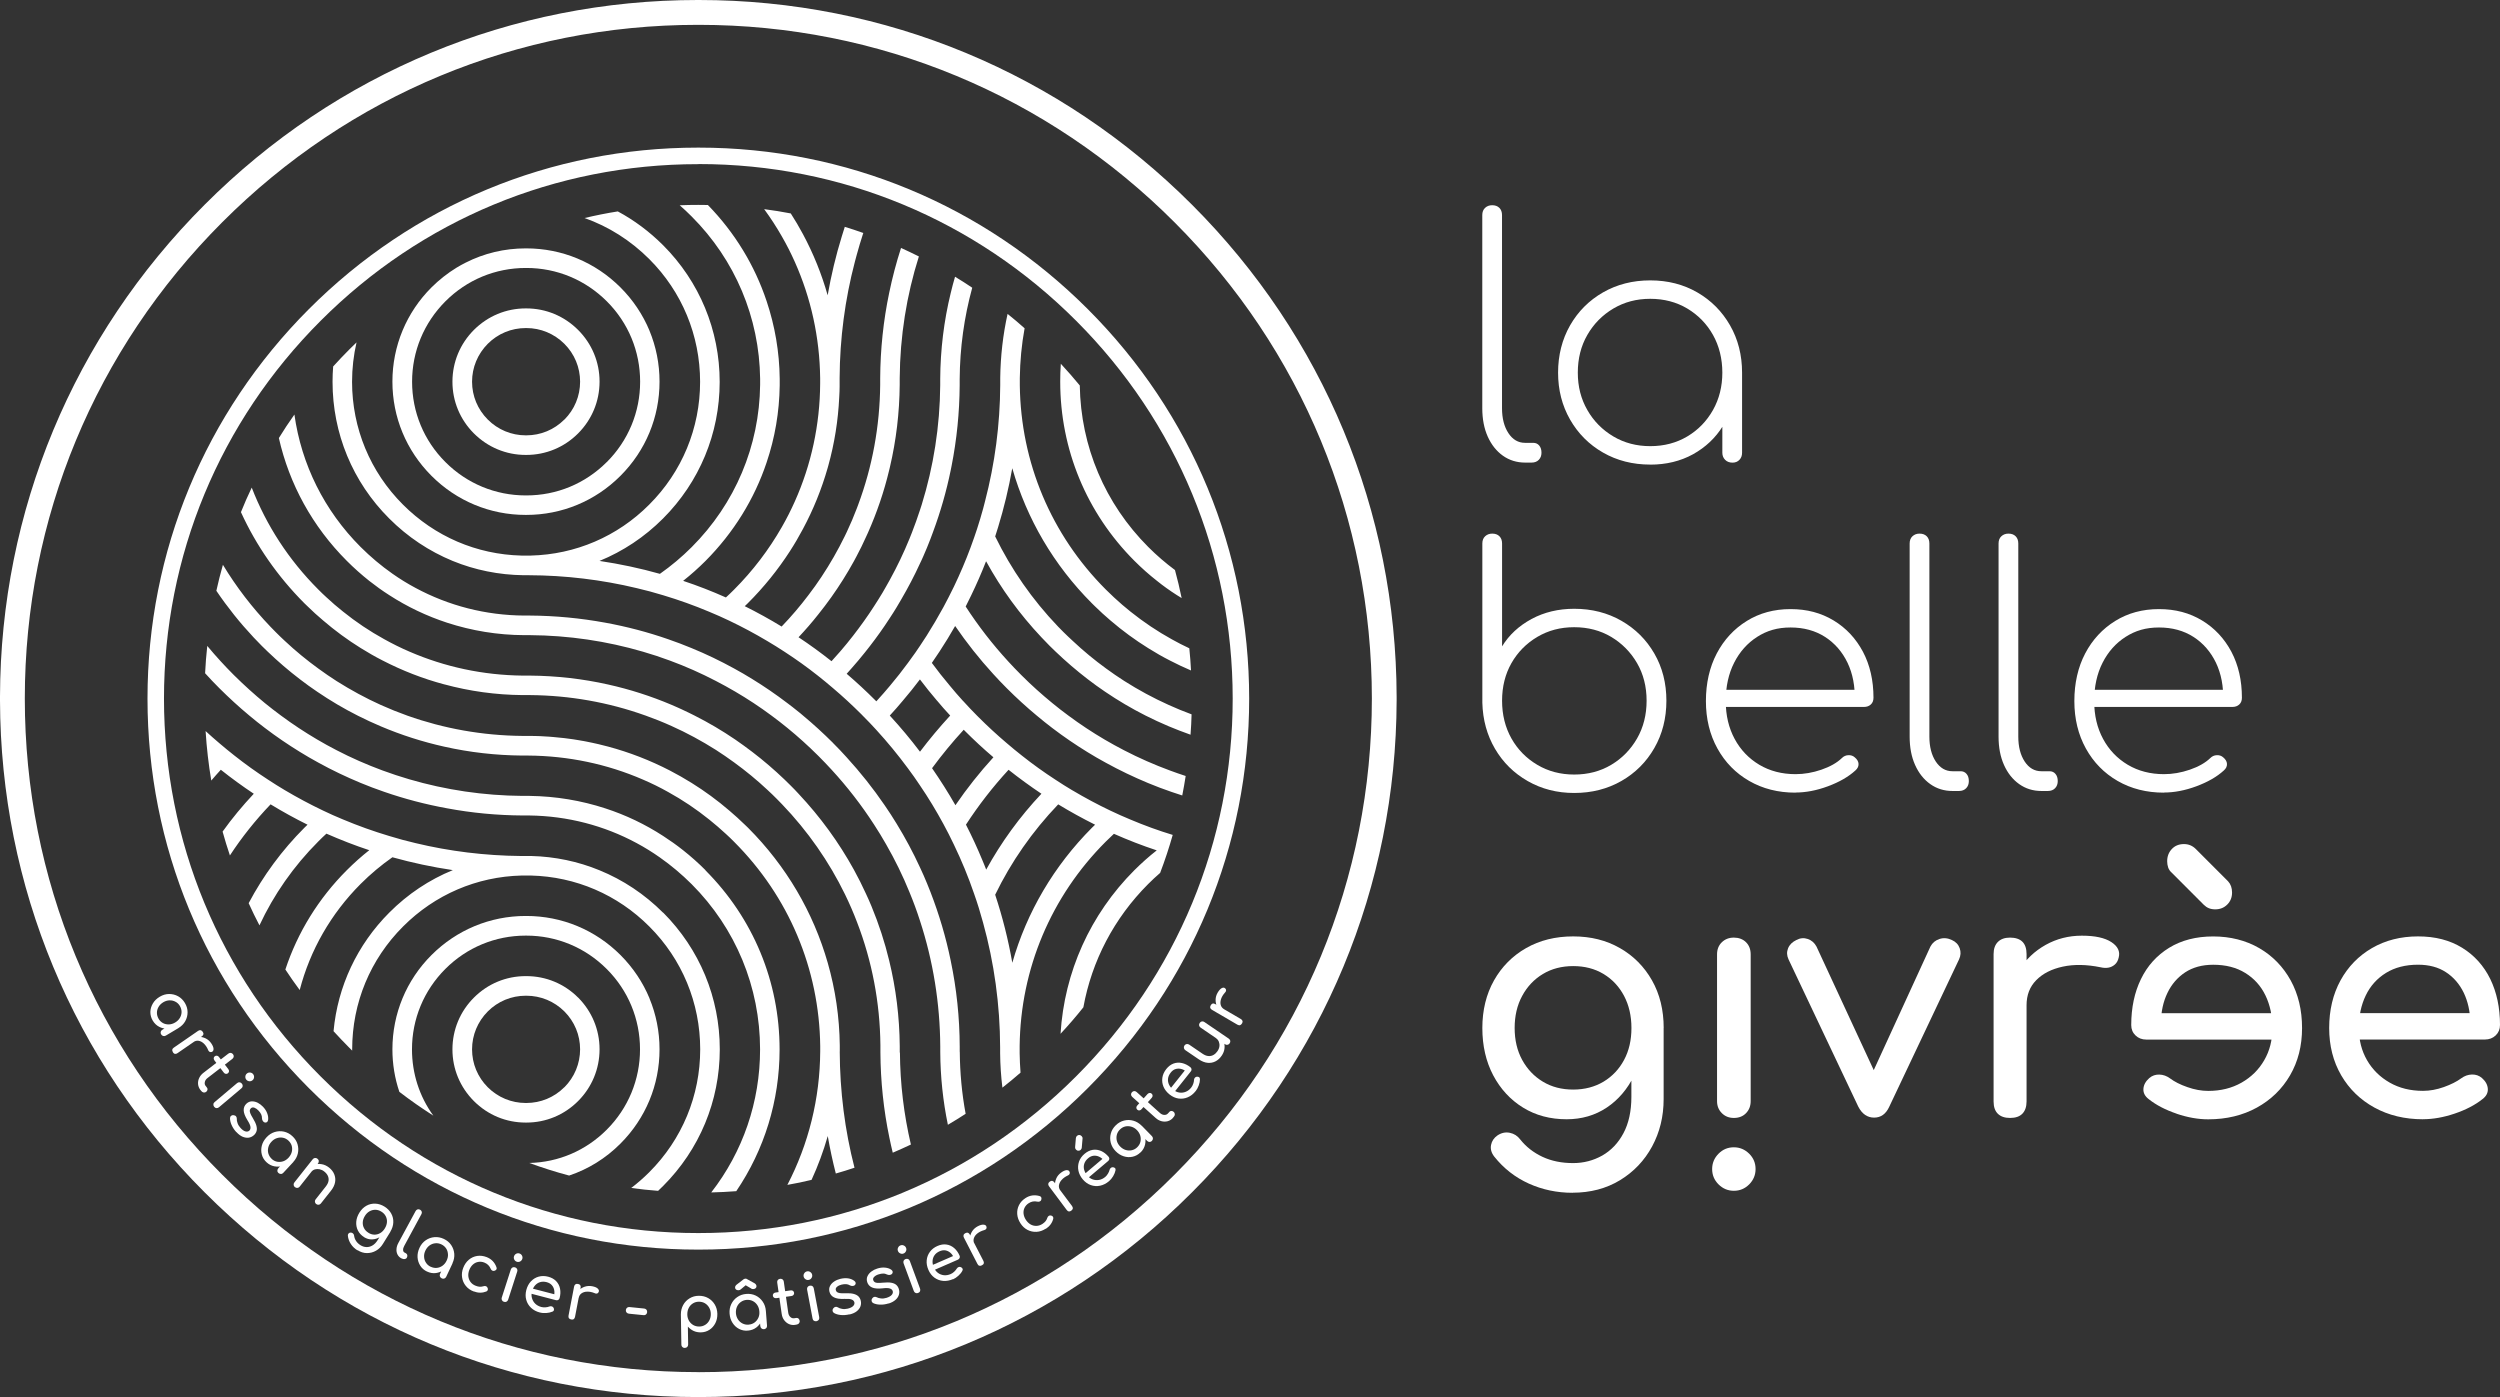 <svg width="170" height="95" viewBox="0 0 170 95" fill="none" xmlns="http://www.w3.org/2000/svg">
<rect x="0" y="0" width="170" height="95" fill="#333333" stroke="none"/>
<g clip-path="url(#clip0_144_546)">
<path d="M47.521 1.689C59.733 1.689 71.225 6.462 79.88 15.13C88.523 23.783 93.284 35.276 93.287 47.498C93.287 59.72 88.516 71.221 79.861 79.885C71.218 88.538 59.733 93.308 47.521 93.308C47.51 93.308 47.495 93.308 47.483 93.304C47.472 93.304 47.465 93.304 47.453 93.304C35.241 93.304 23.749 88.531 15.094 79.863C6.447 71.221 1.687 59.727 1.687 47.506C1.687 47.506 1.687 47.506 1.687 47.502C1.687 47.498 1.687 47.502 1.687 47.498C1.687 35.276 6.458 23.775 15.113 15.111C23.757 6.454 35.241 1.689 47.453 1.689C47.465 1.689 47.476 1.689 47.487 1.689C47.498 1.689 47.51 1.689 47.521 1.689ZM47.521 0C47.521 0 47.498 0 47.487 0C47.476 0 47.465 0 47.453 0C34.792 0 22.883 4.942 13.921 13.914C4.978 22.863 0.037 34.736 0 47.355V47.494V47.641C0.037 60.26 4.97 72.125 13.899 81.064C22.876 90.051 34.788 95 47.45 95C47.453 95 47.457 95 47.461 95C47.48 95 47.498 95 47.517 95C60.179 95 72.087 90.058 81.049 81.086C89.996 72.133 94.937 60.253 94.971 47.626V47.506V47.378C94.937 34.751 90.004 22.878 81.072 13.937C72.095 4.949 60.179 0 47.521 0Z" fill="white"/>
<path d="M47.513 11.156C57.203 11.156 66.319 14.942 73.185 21.82C80.041 28.683 83.819 37.802 83.823 47.502C83.823 57.198 80.037 66.324 73.17 73.198C66.311 80.065 57.199 83.848 47.513 83.848C47.502 83.848 47.495 83.848 47.483 83.848C47.476 83.848 47.468 83.848 47.461 83.848C37.772 83.848 28.656 80.062 21.789 73.183C14.933 66.32 11.155 57.202 11.151 47.506C11.151 37.809 14.937 28.683 21.804 21.813C28.663 14.946 37.775 11.163 47.461 11.163C47.468 11.163 47.48 11.163 47.487 11.163C47.495 11.163 47.506 11.163 47.513 11.163M47.513 10.038C47.513 10.038 47.495 10.038 47.487 10.038C47.48 10.038 47.468 10.038 47.461 10.038C37.475 10.038 28.078 13.937 21.009 21.014C13.932 28.098 10.03 37.505 10.03 47.498V47.502V47.509V47.513C10.03 57.506 13.929 66.906 20.994 73.983C28.075 81.071 37.475 84.974 47.461 84.974H47.465C47.465 84.974 47.495 84.974 47.513 84.974C57.499 84.974 66.896 81.075 73.965 73.998C81.046 66.913 84.944 57.502 84.944 47.506C84.944 37.509 81.049 28.106 73.98 21.032C66.9 13.944 57.499 10.038 47.513 10.038Z" fill="white"/>
<path d="M10.386 69.401C10.274 69.213 10.222 69.014 10.225 68.812C10.229 68.606 10.289 68.414 10.398 68.23C10.507 68.046 10.664 67.896 10.866 67.776C11.069 67.656 11.282 67.592 11.5 67.592C11.717 67.592 11.923 67.641 12.111 67.746C12.302 67.851 12.456 68.005 12.575 68.204C12.695 68.407 12.755 68.613 12.755 68.831C12.755 69.048 12.703 69.251 12.598 69.439C12.493 69.63 12.336 69.784 12.133 69.908L12.043 69.757C11.841 69.878 11.631 69.945 11.421 69.953C11.207 69.96 11.012 69.919 10.829 69.825C10.645 69.731 10.499 69.589 10.386 69.401ZM10.78 69.273C10.859 69.405 10.96 69.502 11.084 69.57C11.207 69.637 11.342 69.664 11.489 69.66C11.635 69.656 11.773 69.611 11.912 69.529C12.051 69.446 12.159 69.341 12.231 69.217C12.306 69.093 12.343 68.962 12.347 68.819C12.347 68.68 12.309 68.542 12.234 68.41C12.159 68.283 12.058 68.181 11.931 68.118C11.807 68.05 11.672 68.02 11.526 68.024C11.38 68.028 11.237 68.073 11.099 68.155C10.964 68.238 10.859 68.339 10.784 68.467C10.709 68.594 10.671 68.726 10.671 68.868C10.671 69.011 10.709 69.146 10.784 69.273H10.78ZM10.956 70.339C10.922 70.283 10.915 70.223 10.93 70.163C10.945 70.103 10.982 70.058 11.039 70.024L11.631 69.671L12.085 69.502L12.137 69.908L11.275 70.422C11.219 70.455 11.159 70.463 11.099 70.448C11.039 70.433 10.994 70.395 10.96 70.339H10.956Z" fill="white"/>
<path d="M11.762 71.551C11.721 71.491 11.706 71.435 11.713 71.382C11.721 71.33 11.758 71.281 11.818 71.24L13.471 70.099C13.531 70.058 13.588 70.043 13.64 70.054C13.693 70.065 13.741 70.099 13.783 70.159C13.824 70.219 13.842 70.279 13.831 70.332C13.82 70.384 13.786 70.429 13.723 70.474L12.069 71.615C12.009 71.656 11.953 71.671 11.901 71.664C11.848 71.656 11.8 71.619 11.758 71.559L11.762 71.551ZM13.025 70.673C13.171 70.572 13.333 70.516 13.498 70.508C13.666 70.5 13.827 70.534 13.981 70.609C14.135 70.684 14.262 70.797 14.363 70.943C14.465 71.093 14.517 71.217 14.521 71.326C14.521 71.431 14.483 71.499 14.405 71.529C14.363 71.544 14.33 71.547 14.296 71.54C14.262 71.532 14.236 71.517 14.21 71.491C14.187 71.469 14.168 71.439 14.153 71.401C14.079 71.221 13.981 71.078 13.869 70.969C13.756 70.861 13.636 70.797 13.513 70.774C13.389 70.752 13.269 70.782 13.156 70.861L13.025 70.673Z" fill="white"/>
<path d="M13.625 74.114C13.535 73.994 13.483 73.866 13.468 73.724C13.456 73.581 13.479 73.442 13.543 73.307C13.606 73.172 13.7 73.052 13.831 72.954L15.529 71.645C15.582 71.604 15.638 71.589 15.694 71.596C15.75 71.604 15.803 71.634 15.844 71.686C15.885 71.739 15.9 71.795 15.893 71.851C15.885 71.911 15.855 71.96 15.803 72.001L14.105 73.311C14.011 73.386 13.951 73.472 13.929 73.574C13.906 73.675 13.921 73.765 13.981 73.84L14.075 73.96C14.109 74.001 14.12 74.054 14.109 74.106C14.097 74.163 14.067 74.212 14.015 74.249C13.962 74.29 13.906 74.302 13.842 74.29C13.779 74.275 13.723 74.238 13.678 74.178L13.629 74.114H13.625ZM14.585 72.11C14.547 72.061 14.528 72.009 14.532 71.956C14.536 71.904 14.562 71.859 14.603 71.829C14.652 71.791 14.701 71.78 14.753 71.787C14.806 71.795 14.851 71.825 14.888 71.874L15.522 72.696C15.559 72.744 15.578 72.797 15.574 72.85C15.57 72.902 15.544 72.947 15.495 72.985C15.454 73.018 15.405 73.03 15.353 73.022C15.3 73.015 15.255 72.985 15.218 72.936L14.585 72.114V72.11Z" fill="white"/>
<path d="M14.566 75.266C14.525 75.217 14.506 75.161 14.51 75.097C14.513 75.033 14.543 74.985 14.592 74.943L16.121 73.653C16.174 73.608 16.23 73.589 16.29 73.596C16.35 73.604 16.402 73.63 16.444 73.683C16.489 73.735 16.508 73.791 16.504 73.851C16.5 73.911 16.47 73.964 16.418 74.005L14.888 75.296C14.839 75.337 14.783 75.356 14.723 75.352C14.663 75.349 14.611 75.319 14.566 75.266Z" fill="white"/>
<path d="M16.073 76.988C15.93 76.835 15.822 76.669 15.747 76.497C15.672 76.324 15.638 76.167 15.642 76.024C15.645 75.96 15.672 75.908 15.724 75.87C15.773 75.833 15.829 75.821 15.893 75.833C15.968 75.844 16.024 75.874 16.058 75.923C16.091 75.972 16.106 76.024 16.103 76.088C16.095 76.163 16.114 76.26 16.155 76.377C16.196 76.493 16.264 76.602 16.358 76.703C16.477 76.831 16.586 76.91 16.691 76.936C16.796 76.962 16.882 76.947 16.95 76.887C17.017 76.827 17.044 76.745 17.032 76.632C17.021 76.523 16.95 76.369 16.822 76.167C16.661 75.904 16.575 75.683 16.571 75.502C16.567 75.322 16.627 75.172 16.755 75.052C16.867 74.947 16.991 74.895 17.126 74.891C17.261 74.891 17.396 74.921 17.527 74.988C17.658 75.056 17.778 75.15 17.883 75.258C18.018 75.401 18.116 75.551 18.172 75.709C18.232 75.863 18.25 76.013 18.232 76.152C18.224 76.215 18.202 76.264 18.16 76.298C18.119 76.332 18.07 76.343 18.011 76.332C17.954 76.32 17.906 76.283 17.872 76.227C17.834 76.17 17.816 76.11 17.816 76.05C17.816 75.945 17.797 75.855 17.759 75.773C17.718 75.69 17.662 75.608 17.583 75.525C17.493 75.427 17.4 75.364 17.306 75.326C17.212 75.289 17.13 75.3 17.066 75.36C17.025 75.397 17.002 75.439 16.987 75.491C16.976 75.54 16.987 75.611 17.017 75.694C17.047 75.776 17.107 75.893 17.193 76.031C17.313 76.227 17.392 76.395 17.433 76.538C17.471 76.681 17.478 76.805 17.448 76.906C17.418 77.007 17.362 77.105 17.276 77.183C17.175 77.277 17.058 77.337 16.927 77.36C16.796 77.382 16.657 77.36 16.511 77.304C16.365 77.244 16.219 77.138 16.076 76.981L16.073 76.988Z" fill="white"/>
<path d="M18.123 79.034C17.962 78.883 17.857 78.711 17.804 78.512C17.752 78.313 17.752 78.11 17.804 77.904C17.857 77.698 17.966 77.51 18.127 77.334C18.288 77.161 18.472 77.041 18.681 76.977C18.891 76.913 19.101 76.906 19.311 76.951C19.521 77 19.716 77.101 19.885 77.262C20.057 77.42 20.173 77.604 20.233 77.81C20.293 78.017 20.301 78.227 20.252 78.441C20.203 78.654 20.098 78.846 19.937 79.022L19.81 78.902C19.648 79.075 19.469 79.199 19.266 79.266C19.064 79.334 18.865 79.349 18.663 79.311C18.46 79.274 18.28 79.18 18.119 79.03L18.123 79.034ZM18.464 78.797C18.576 78.902 18.7 78.966 18.839 78.996C18.978 79.022 19.113 79.015 19.251 78.97C19.39 78.925 19.51 78.842 19.619 78.726C19.727 78.606 19.802 78.478 19.84 78.335C19.877 78.193 19.873 78.058 19.84 77.923C19.802 77.788 19.727 77.668 19.615 77.562C19.506 77.461 19.382 77.394 19.244 77.367C19.105 77.337 18.966 77.349 18.828 77.394C18.689 77.439 18.565 77.521 18.457 77.641C18.348 77.758 18.277 77.885 18.243 78.028C18.209 78.17 18.209 78.309 18.25 78.444C18.292 78.579 18.363 78.7 18.475 78.801L18.464 78.797ZM18.936 79.769C18.888 79.724 18.861 79.671 18.861 79.608C18.861 79.548 18.88 79.491 18.925 79.442L19.394 78.94L19.78 78.647L19.945 79.019L19.262 79.754C19.218 79.803 19.165 79.829 19.101 79.829C19.041 79.829 18.985 79.81 18.936 79.765V79.769Z" fill="white"/>
<path d="M20.053 80.726C20.001 80.684 19.971 80.632 19.967 80.572C19.96 80.512 19.978 80.456 20.02 80.403L21.264 78.831C21.305 78.778 21.358 78.748 21.418 78.741C21.478 78.733 21.534 78.752 21.586 78.793C21.639 78.835 21.673 78.887 21.676 78.947C21.684 79.007 21.665 79.064 21.624 79.116L20.38 80.688C20.338 80.741 20.29 80.771 20.23 80.778C20.17 80.786 20.113 80.767 20.057 80.726H20.053ZM21.5 81.874C21.448 81.833 21.418 81.78 21.414 81.72C21.407 81.66 21.425 81.604 21.466 81.551L22.152 80.684C22.257 80.549 22.321 80.422 22.34 80.298C22.359 80.174 22.34 80.058 22.291 79.953C22.239 79.844 22.16 79.75 22.051 79.664C21.954 79.585 21.849 79.536 21.736 79.51C21.624 79.487 21.519 79.491 21.418 79.517C21.317 79.547 21.234 79.604 21.163 79.694L20.942 79.517C21.058 79.367 21.2 79.266 21.361 79.206C21.523 79.146 21.695 79.131 21.875 79.165C22.055 79.195 22.22 79.274 22.374 79.394C22.535 79.521 22.655 79.671 22.726 79.844C22.797 80.017 22.82 80.197 22.786 80.388C22.752 80.579 22.662 80.775 22.505 80.97L21.819 81.837C21.778 81.889 21.725 81.919 21.665 81.923C21.605 81.93 21.549 81.912 21.496 81.87L21.5 81.874Z" fill="white"/>
<path d="M24.304 85.022C24.124 84.91 23.974 84.771 23.862 84.598C23.749 84.43 23.678 84.242 23.655 84.035C23.648 83.972 23.663 83.919 23.7 83.878C23.738 83.837 23.787 83.814 23.843 83.814C23.907 83.814 23.963 83.833 24.004 83.874C24.049 83.915 24.072 83.964 24.079 84.024C24.094 84.152 24.139 84.276 24.214 84.388C24.289 84.501 24.39 84.598 24.525 84.681C24.649 84.756 24.78 84.797 24.919 84.801C25.057 84.805 25.192 84.771 25.327 84.692C25.458 84.617 25.578 84.493 25.68 84.328L26.017 83.784L26.351 83.525L26.549 83.758L26.039 84.583C25.916 84.786 25.758 84.94 25.567 85.049C25.376 85.157 25.17 85.21 24.952 85.21C24.735 85.21 24.518 85.142 24.311 85.011L24.304 85.022ZM24.761 84.126C24.57 84.005 24.428 83.855 24.338 83.675C24.248 83.495 24.21 83.296 24.225 83.086C24.24 82.876 24.311 82.666 24.439 82.459C24.57 82.249 24.727 82.095 24.915 81.99C25.102 81.885 25.305 81.84 25.518 81.848C25.732 81.855 25.942 81.923 26.148 82.05C26.351 82.178 26.504 82.336 26.605 82.523C26.707 82.711 26.755 82.913 26.744 83.127C26.737 83.341 26.665 83.555 26.538 83.765L26.313 83.626C26.186 83.833 26.032 83.99 25.856 84.103C25.68 84.216 25.496 84.272 25.305 84.279C25.114 84.287 24.93 84.234 24.754 84.126H24.761ZM25.05 83.829C25.181 83.912 25.32 83.953 25.458 83.957C25.597 83.957 25.728 83.923 25.852 83.852C25.976 83.78 26.081 83.675 26.167 83.533C26.253 83.394 26.302 83.251 26.313 83.105C26.324 82.962 26.294 82.827 26.23 82.703C26.167 82.579 26.069 82.474 25.934 82.392C25.803 82.309 25.665 82.268 25.526 82.264C25.387 82.264 25.252 82.298 25.128 82.369C25.001 82.441 24.896 82.546 24.81 82.688C24.724 82.827 24.675 82.97 24.668 83.112C24.66 83.255 24.686 83.39 24.754 83.514C24.817 83.638 24.915 83.743 25.05 83.825V83.829Z" fill="white"/>
<path d="M27.288 85.566C27.171 85.503 27.085 85.416 27.029 85.304C26.973 85.191 26.95 85.067 26.962 84.932C26.969 84.797 27.014 84.655 27.093 84.512L28.262 82.351C28.292 82.294 28.337 82.257 28.393 82.238C28.45 82.223 28.506 82.227 28.566 82.26C28.622 82.29 28.659 82.336 28.678 82.392C28.697 82.448 28.689 82.508 28.656 82.564L27.486 84.726C27.434 84.823 27.407 84.913 27.411 84.996C27.411 85.079 27.445 85.135 27.501 85.169L27.599 85.221C27.651 85.251 27.685 85.293 27.696 85.345C27.707 85.401 27.696 85.458 27.67 85.514C27.644 85.57 27.587 85.608 27.516 85.615C27.445 85.626 27.37 85.608 27.291 85.566H27.284H27.288Z" fill="white"/>
<path d="M29.038 86.467C28.839 86.373 28.686 86.242 28.577 86.066C28.468 85.893 28.404 85.698 28.393 85.488C28.382 85.274 28.427 85.064 28.528 84.846C28.629 84.632 28.768 84.463 28.948 84.339C29.128 84.216 29.327 84.144 29.54 84.126C29.758 84.107 29.971 84.148 30.181 84.246C30.391 84.343 30.56 84.486 30.68 84.662C30.8 84.842 30.871 85.037 30.89 85.255C30.908 85.473 30.867 85.69 30.766 85.904L30.608 85.829C30.507 86.043 30.372 86.216 30.2 86.339C30.028 86.463 29.84 86.542 29.638 86.568C29.435 86.595 29.233 86.557 29.034 86.463L29.038 86.467ZM29.293 86.141C29.432 86.204 29.57 86.231 29.709 86.216C29.848 86.201 29.975 86.152 30.095 86.066C30.211 85.979 30.305 85.867 30.372 85.72C30.44 85.574 30.474 85.428 30.462 85.285C30.451 85.142 30.414 85.007 30.335 84.891C30.256 84.775 30.151 84.681 30.013 84.617C29.878 84.553 29.739 84.527 29.596 84.542C29.454 84.557 29.327 84.606 29.207 84.692C29.09 84.778 28.997 84.895 28.926 85.041C28.858 85.184 28.828 85.33 28.839 85.476C28.847 85.623 28.892 85.754 28.971 85.87C29.049 85.99 29.154 86.081 29.293 86.144V86.141ZM30.035 86.925C29.975 86.895 29.934 86.853 29.915 86.797C29.893 86.741 29.896 86.681 29.926 86.621L30.219 85.998L30.5 85.604L30.77 85.912L30.342 86.82C30.312 86.88 30.271 86.921 30.215 86.94C30.159 86.962 30.099 86.959 30.039 86.929L30.035 86.925Z" fill="white"/>
<path d="M32.213 87.822C31.988 87.735 31.808 87.608 31.673 87.439C31.538 87.27 31.452 87.079 31.422 86.865C31.388 86.651 31.414 86.433 31.501 86.212C31.587 85.987 31.714 85.803 31.879 85.664C32.044 85.525 32.231 85.439 32.441 85.405C32.651 85.371 32.865 85.398 33.086 85.48C33.251 85.544 33.39 85.634 33.502 85.75C33.615 85.867 33.701 86.009 33.761 86.174C33.783 86.234 33.78 86.287 33.75 86.328C33.72 86.369 33.675 86.403 33.607 86.418C33.558 86.433 33.51 86.422 33.465 86.396C33.42 86.37 33.386 86.328 33.364 86.272C33.281 86.073 33.139 85.934 32.936 85.855C32.794 85.799 32.655 85.784 32.52 85.81C32.385 85.833 32.265 85.893 32.16 85.987C32.055 86.081 31.969 86.208 31.909 86.366C31.853 86.516 31.831 86.662 31.849 86.805C31.868 86.947 31.92 87.075 32.003 87.184C32.089 87.296 32.205 87.379 32.355 87.435C32.453 87.473 32.543 87.495 32.625 87.499C32.708 87.503 32.79 87.491 32.873 87.465C32.932 87.446 32.985 87.443 33.034 87.458C33.082 87.473 33.12 87.503 33.142 87.548C33.176 87.604 33.184 87.66 33.172 87.709C33.161 87.758 33.124 87.799 33.071 87.822C32.797 87.93 32.509 87.93 32.209 87.814L32.213 87.822Z" fill="white"/>
<path d="M34.267 88.523C34.203 88.504 34.158 88.467 34.132 88.411C34.102 88.354 34.098 88.298 34.121 88.234L34.735 86.328C34.758 86.264 34.795 86.216 34.848 86.189C34.9 86.163 34.96 86.159 35.024 86.178C35.088 86.201 35.136 86.238 35.163 86.291C35.189 86.343 35.193 86.403 35.17 86.467L34.556 88.373C34.537 88.437 34.499 88.482 34.447 88.512C34.394 88.542 34.334 88.546 34.267 88.523Z" fill="white"/>
<path d="M36.711 89.251C36.471 89.188 36.269 89.082 36.111 88.929C35.95 88.778 35.841 88.595 35.785 88.388C35.725 88.178 35.729 87.957 35.789 87.72C35.852 87.484 35.957 87.285 36.103 87.131C36.25 86.977 36.426 86.868 36.628 86.812C36.831 86.756 37.048 86.756 37.277 86.816C37.502 86.876 37.685 86.977 37.82 87.12C37.955 87.263 38.045 87.431 38.083 87.63C38.124 87.829 38.113 88.043 38.053 88.272C38.038 88.328 38.008 88.37 37.959 88.396C37.91 88.422 37.858 88.43 37.801 88.411L36.051 87.953L36.141 87.604L37.88 88.058L37.67 88.133C37.704 87.987 37.712 87.848 37.685 87.72C37.659 87.593 37.607 87.48 37.52 87.386C37.438 87.293 37.322 87.229 37.176 87.187C37.011 87.146 36.861 87.142 36.722 87.187C36.587 87.229 36.471 87.304 36.377 87.416C36.283 87.525 36.216 87.66 36.175 87.822C36.133 87.983 36.133 88.133 36.175 88.276C36.216 88.418 36.287 88.546 36.396 88.651C36.505 88.756 36.639 88.831 36.808 88.876C36.898 88.899 36.996 88.906 37.097 88.898C37.198 88.891 37.284 88.872 37.355 88.842C37.408 88.823 37.46 88.816 37.509 88.831C37.562 88.842 37.599 88.868 37.629 88.91C37.667 88.966 37.682 89.022 37.67 89.075C37.659 89.127 37.625 89.169 37.565 89.191C37.445 89.244 37.307 89.274 37.149 89.285C36.992 89.296 36.842 89.285 36.711 89.248V89.251Z" fill="white"/>
<path d="M38.84 89.724C38.769 89.709 38.72 89.683 38.686 89.638C38.656 89.593 38.645 89.537 38.66 89.461L39.038 87.488C39.053 87.416 39.083 87.368 39.128 87.334C39.173 87.304 39.233 87.293 39.305 87.308C39.38 87.323 39.428 87.349 39.458 87.394C39.488 87.439 39.496 87.495 39.481 87.57L39.102 89.544C39.087 89.615 39.061 89.664 39.016 89.698C38.971 89.732 38.915 89.739 38.84 89.724ZM39.125 88.212C39.158 88.035 39.233 87.885 39.346 87.762C39.458 87.638 39.597 87.551 39.762 87.495C39.923 87.443 40.096 87.431 40.272 87.465C40.448 87.499 40.575 87.551 40.65 87.626C40.725 87.701 40.748 87.777 40.71 87.852C40.695 87.893 40.669 87.919 40.643 87.938C40.617 87.957 40.583 87.964 40.549 87.964C40.515 87.964 40.481 87.957 40.444 87.938C40.264 87.863 40.096 87.829 39.938 87.833C39.781 87.833 39.653 87.874 39.548 87.945C39.443 88.017 39.38 88.122 39.353 88.257L39.128 88.212H39.125Z" fill="white"/>
<path d="M42.764 89.33C42.7 89.323 42.648 89.296 42.607 89.251C42.569 89.206 42.551 89.15 42.558 89.082C42.566 89.015 42.592 88.962 42.641 88.925C42.689 88.887 42.745 88.872 42.809 88.88L43.806 88.981C43.87 88.989 43.922 89.015 43.96 89.06C43.997 89.105 44.012 89.165 44.005 89.233C43.997 89.296 43.971 89.349 43.926 89.386C43.881 89.424 43.825 89.439 43.758 89.431L42.761 89.33H42.764Z" fill="white"/>
<path d="M46.565 91.66C46.498 91.66 46.445 91.642 46.4 91.597C46.355 91.552 46.333 91.499 46.333 91.435L46.299 89.383C46.299 89.146 46.351 88.932 46.456 88.741C46.561 88.55 46.704 88.4 46.891 88.287C47.075 88.174 47.285 88.114 47.517 88.114C47.753 88.111 47.967 88.163 48.154 88.268C48.342 88.373 48.492 88.52 48.604 88.707C48.717 88.895 48.773 89.105 48.78 89.341C48.784 89.578 48.739 89.792 48.642 89.979C48.544 90.167 48.409 90.321 48.237 90.43C48.064 90.542 47.869 90.598 47.652 90.602C47.476 90.602 47.311 90.572 47.161 90.501C47.011 90.43 46.884 90.332 46.775 90.208L46.794 91.424C46.794 91.492 46.775 91.544 46.734 91.589C46.693 91.634 46.636 91.657 46.569 91.657L46.565 91.66ZM47.547 90.204C47.701 90.204 47.836 90.163 47.956 90.088C48.076 90.013 48.169 89.912 48.237 89.78C48.304 89.653 48.338 89.507 48.334 89.349C48.334 89.188 48.293 89.041 48.222 88.917C48.151 88.793 48.053 88.692 47.933 88.621C47.813 88.55 47.675 88.516 47.521 88.516C47.371 88.516 47.236 88.557 47.116 88.632C46.996 88.707 46.902 88.808 46.835 88.94C46.767 89.067 46.737 89.214 46.737 89.375C46.737 89.533 46.775 89.675 46.846 89.803C46.917 89.93 47.015 90.028 47.135 90.099C47.255 90.171 47.393 90.204 47.543 90.204H47.547Z" fill="white"/>
<path d="M50.857 90.482C50.639 90.501 50.437 90.46 50.257 90.366C50.073 90.272 49.927 90.133 49.811 89.953C49.695 89.773 49.631 89.567 49.612 89.33C49.594 89.094 49.631 88.876 49.725 88.681C49.819 88.486 49.953 88.325 50.133 88.201C50.31 88.077 50.516 88.005 50.748 87.987C50.98 87.968 51.194 88.005 51.389 88.099C51.584 88.193 51.741 88.332 51.865 88.512C51.989 88.692 52.06 88.899 52.079 89.135L51.903 89.15C51.921 89.386 51.888 89.6 51.801 89.795C51.715 89.99 51.592 90.148 51.427 90.272C51.262 90.396 51.071 90.463 50.853 90.482H50.857ZM50.913 90.073C51.067 90.062 51.198 90.013 51.31 89.93C51.423 89.848 51.509 89.739 51.569 89.608C51.629 89.477 51.651 89.33 51.636 89.172C51.625 89.011 51.577 88.869 51.498 88.749C51.419 88.628 51.318 88.535 51.19 88.471C51.063 88.407 50.928 88.381 50.774 88.392C50.624 88.403 50.493 88.452 50.377 88.535C50.261 88.617 50.175 88.726 50.115 88.857C50.055 88.989 50.032 89.139 50.043 89.3C50.055 89.458 50.103 89.597 50.182 89.72C50.261 89.84 50.366 89.934 50.493 89.998C50.621 90.062 50.759 90.088 50.906 90.077L50.913 90.073ZM51.948 90.385C51.88 90.388 51.824 90.373 51.779 90.332C51.734 90.291 51.708 90.238 51.7 90.174L51.644 89.488L51.693 89.007L52.079 89.139L52.157 90.141C52.161 90.204 52.146 90.264 52.105 90.309C52.064 90.355 52.011 90.381 51.948 90.388V90.385Z" fill="white"/>
<path d="M52.791 88.272C52.727 88.279 52.675 88.272 52.633 88.242C52.589 88.212 52.566 88.171 52.555 88.118C52.547 88.058 52.559 88.009 52.592 87.968C52.626 87.927 52.675 87.9 52.735 87.893L53.762 87.747C53.825 87.739 53.878 87.747 53.919 87.777C53.964 87.807 53.99 87.852 53.998 87.912C54.005 87.964 53.994 88.013 53.96 88.054C53.927 88.096 53.878 88.122 53.818 88.129L52.791 88.276V88.272ZM54.062 90.092C53.912 90.114 53.773 90.092 53.646 90.036C53.514 89.975 53.409 89.885 53.319 89.765C53.23 89.645 53.177 89.503 53.154 89.338L52.851 87.214C52.843 87.15 52.851 87.094 52.892 87.045C52.926 86.996 52.978 86.97 53.042 86.959C53.106 86.951 53.162 86.962 53.211 86.996C53.26 87.034 53.286 87.082 53.297 87.146L53.601 89.27C53.619 89.39 53.664 89.484 53.743 89.555C53.818 89.627 53.904 89.653 54.002 89.642L54.152 89.619C54.204 89.612 54.253 89.627 54.298 89.66C54.339 89.698 54.365 89.747 54.377 89.814C54.388 89.882 54.369 89.938 54.328 89.987C54.286 90.036 54.223 90.066 54.148 90.077L54.069 90.088L54.062 90.092Z" fill="white"/>
<path d="M55.52 89.844C55.456 89.855 55.396 89.844 55.347 89.81C55.295 89.777 55.265 89.724 55.254 89.66L54.883 87.694C54.871 87.626 54.883 87.566 54.916 87.518C54.95 87.469 55.002 87.439 55.066 87.424C55.134 87.413 55.194 87.424 55.242 87.454C55.291 87.488 55.321 87.536 55.336 87.604L55.707 89.57C55.718 89.634 55.707 89.694 55.677 89.743C55.647 89.792 55.595 89.825 55.527 89.837L55.52 89.844Z" fill="white"/>
<path d="M57.757 89.375C57.555 89.424 57.356 89.439 57.169 89.42C56.981 89.401 56.828 89.353 56.708 89.281C56.652 89.244 56.622 89.195 56.614 89.135C56.607 89.075 56.622 89.019 56.663 88.966C56.712 88.906 56.764 88.872 56.82 88.865C56.88 88.857 56.933 88.872 56.985 88.906C57.049 88.951 57.139 88.981 57.263 89.004C57.383 89.026 57.51 89.019 57.645 88.989C57.814 88.947 57.937 88.887 58.012 88.812C58.087 88.737 58.117 88.651 58.099 88.565C58.08 88.478 58.02 88.411 57.919 88.37C57.817 88.325 57.649 88.313 57.413 88.325C57.105 88.34 56.869 88.302 56.708 88.219C56.547 88.137 56.446 88.009 56.404 87.84C56.367 87.69 56.382 87.559 56.446 87.439C56.509 87.319 56.603 87.221 56.73 87.139C56.854 87.056 56.993 87 57.143 86.962C57.334 86.917 57.514 86.906 57.675 86.929C57.84 86.955 57.975 87.011 58.091 87.097C58.144 87.135 58.173 87.18 58.185 87.229C58.196 87.278 58.181 87.33 58.144 87.375C58.106 87.42 58.053 87.443 57.986 87.446C57.919 87.45 57.859 87.439 57.806 87.409C57.716 87.356 57.626 87.326 57.536 87.323C57.446 87.319 57.345 87.326 57.233 87.353C57.105 87.383 57 87.431 56.922 87.499C56.843 87.563 56.813 87.638 56.835 87.724C56.847 87.777 56.873 87.822 56.91 87.855C56.948 87.889 57.011 87.915 57.102 87.93C57.191 87.945 57.319 87.949 57.484 87.942C57.712 87.934 57.9 87.945 58.042 87.983C58.185 88.02 58.293 88.077 58.372 88.152C58.447 88.227 58.503 88.325 58.53 88.441C58.563 88.576 58.556 88.703 58.511 88.831C58.466 88.955 58.383 89.067 58.26 89.165C58.136 89.263 57.971 89.338 57.765 89.386L57.757 89.375Z" fill="white"/>
<path d="M60.422 88.632C60.224 88.696 60.029 88.722 59.838 88.715C59.647 88.707 59.493 88.67 59.369 88.606C59.313 88.572 59.279 88.527 59.268 88.467C59.257 88.407 59.268 88.351 59.305 88.298C59.347 88.234 59.399 88.197 59.455 88.186C59.512 88.174 59.568 88.186 59.624 88.216C59.688 88.253 59.785 88.279 59.905 88.294C60.029 88.309 60.153 88.294 60.284 88.253C60.449 88.201 60.569 88.133 60.636 88.054C60.707 87.972 60.73 87.889 60.707 87.803C60.685 87.717 60.621 87.653 60.516 87.619C60.411 87.582 60.242 87.578 60.006 87.608C59.699 87.641 59.463 87.619 59.298 87.548C59.133 87.473 59.024 87.353 58.972 87.188C58.927 87.041 58.931 86.906 58.987 86.786C59.043 86.662 59.129 86.557 59.249 86.467C59.369 86.377 59.5 86.309 59.647 86.264C59.834 86.204 60.01 86.182 60.175 86.197C60.34 86.212 60.482 86.257 60.599 86.336C60.651 86.369 60.685 86.411 60.7 86.463C60.711 86.516 60.7 86.565 60.666 86.613C60.629 86.658 60.58 86.685 60.512 86.696C60.445 86.703 60.385 86.696 60.329 86.67C60.235 86.625 60.145 86.598 60.051 86.602C59.961 86.602 59.86 86.621 59.752 86.655C59.624 86.692 59.527 86.748 59.452 86.82C59.377 86.891 59.354 86.966 59.38 87.049C59.395 87.101 59.425 87.142 59.467 87.176C59.508 87.21 59.572 87.229 59.661 87.236C59.752 87.244 59.879 87.236 60.044 87.221C60.273 87.199 60.456 87.199 60.602 87.225C60.748 87.251 60.861 87.3 60.944 87.371C61.026 87.443 61.082 87.533 61.12 87.649C61.161 87.78 61.165 87.912 61.127 88.039C61.09 88.167 61.015 88.283 60.898 88.388C60.782 88.493 60.621 88.58 60.419 88.643L60.422 88.632Z" fill="white"/>
<path d="M62.431 87.923C62.368 87.945 62.312 87.945 62.255 87.919C62.199 87.893 62.162 87.848 62.139 87.788L61.446 85.912C61.423 85.848 61.423 85.788 61.446 85.731C61.472 85.679 61.517 85.638 61.577 85.615C61.641 85.593 61.701 85.593 61.753 85.615C61.806 85.641 61.847 85.686 61.869 85.75L62.563 87.626C62.585 87.69 62.585 87.747 62.563 87.803C62.54 87.859 62.495 87.897 62.428 87.923H62.431Z" fill="white"/>
<path d="M64.804 86.981C64.576 87.079 64.351 87.12 64.133 87.101C63.912 87.082 63.717 87.007 63.541 86.88C63.365 86.752 63.23 86.576 63.133 86.354C63.035 86.129 62.994 85.908 63.016 85.698C63.035 85.484 63.11 85.293 63.234 85.124C63.357 84.955 63.53 84.82 63.747 84.726C63.961 84.632 64.167 84.598 64.362 84.628C64.557 84.655 64.729 84.737 64.883 84.868C65.037 85 65.16 85.172 65.254 85.39C65.276 85.443 65.276 85.495 65.254 85.544C65.231 85.593 65.194 85.63 65.142 85.656L63.481 86.381L63.339 86.05L64.988 85.334L64.868 85.521C64.804 85.386 64.725 85.274 64.624 85.187C64.523 85.101 64.414 85.049 64.291 85.026C64.167 85.004 64.036 85.026 63.901 85.082C63.743 85.15 63.623 85.244 63.545 85.36C63.462 85.476 63.421 85.608 63.414 85.754C63.406 85.9 63.44 86.047 63.504 86.197C63.571 86.347 63.661 86.467 63.781 86.557C63.901 86.647 64.036 86.696 64.186 86.715C64.336 86.73 64.489 86.703 64.647 86.636C64.733 86.598 64.812 86.546 64.887 86.475C64.962 86.403 65.018 86.336 65.055 86.272C65.085 86.223 65.123 86.189 65.168 86.167C65.213 86.144 65.265 86.141 65.314 86.156C65.378 86.178 65.423 86.212 65.449 86.261C65.475 86.309 65.471 86.362 65.438 86.418C65.378 86.535 65.288 86.643 65.168 86.752C65.048 86.861 64.928 86.94 64.8 86.996L64.804 86.981Z" fill="white"/>
<path d="M66.765 86.043C66.701 86.077 66.645 86.084 66.592 86.069C66.54 86.054 66.499 86.013 66.465 85.945L65.546 84.159C65.513 84.096 65.505 84.035 65.524 83.983C65.539 83.93 65.58 83.889 65.644 83.855C65.711 83.822 65.767 83.81 65.82 83.829C65.869 83.844 65.914 83.885 65.948 83.953L66.87 85.739C66.903 85.803 66.911 85.859 66.896 85.912C66.881 85.964 66.84 86.005 66.772 86.039L66.765 86.043ZM66.056 84.677C65.974 84.516 65.94 84.354 65.951 84.186C65.966 84.017 66.019 83.863 66.112 83.72C66.206 83.578 66.334 83.465 66.495 83.382C66.656 83.3 66.787 83.266 66.892 83.277C66.997 83.289 67.061 83.334 67.079 83.416C67.091 83.458 67.091 83.495 67.079 83.525C67.068 83.555 67.049 83.581 67.019 83.604C66.993 83.623 66.96 83.641 66.922 83.649C66.735 83.701 66.581 83.78 66.457 83.878C66.334 83.975 66.259 84.088 66.221 84.208C66.184 84.328 66.195 84.452 66.259 84.572L66.056 84.677Z" fill="white"/>
<path d="M71.109 83.551C70.906 83.683 70.7 83.754 70.483 83.765C70.266 83.776 70.063 83.731 69.872 83.634C69.681 83.536 69.52 83.386 69.392 83.187C69.261 82.985 69.186 82.775 69.171 82.557C69.156 82.339 69.197 82.141 69.291 81.949C69.385 81.761 69.531 81.6 69.73 81.472C69.876 81.375 70.033 81.315 70.191 81.292C70.352 81.27 70.517 81.281 70.689 81.33C70.749 81.349 70.79 81.379 70.809 81.431C70.828 81.48 70.824 81.536 70.802 81.6C70.783 81.649 70.749 81.683 70.7 81.701C70.652 81.72 70.599 81.724 70.539 81.713C70.329 81.664 70.134 81.698 69.951 81.818C69.823 81.9 69.73 82.005 69.669 82.129C69.609 82.253 69.587 82.384 69.602 82.527C69.617 82.67 69.669 82.812 69.763 82.955C69.853 83.09 69.958 83.191 70.082 83.263C70.206 83.334 70.34 83.364 70.479 83.36C70.618 83.356 70.757 83.311 70.888 83.225C70.974 83.169 71.045 83.105 71.098 83.041C71.15 82.977 71.188 82.902 71.214 82.823C71.233 82.763 71.263 82.718 71.304 82.688C71.345 82.658 71.39 82.643 71.439 82.651C71.506 82.658 71.555 82.681 71.589 82.722C71.622 82.763 71.634 82.812 71.622 82.872C71.551 83.157 71.379 83.39 71.109 83.566V83.551Z" fill="white"/>
<path d="M72.848 82.324C72.792 82.366 72.736 82.384 72.683 82.381C72.631 82.373 72.582 82.339 72.537 82.279L71.334 80.669C71.293 80.613 71.274 80.557 71.281 80.501C71.289 80.444 71.323 80.396 71.379 80.354C71.439 80.309 71.495 80.29 71.547 80.298C71.6 80.305 71.649 80.339 71.694 80.399L72.897 82.009C72.938 82.065 72.957 82.122 72.953 82.174C72.945 82.227 72.912 82.275 72.852 82.321L72.848 82.324ZM71.926 81.094C71.817 80.951 71.757 80.793 71.742 80.628C71.727 80.459 71.757 80.298 71.825 80.14C71.892 79.983 72.001 79.852 72.147 79.743C72.293 79.634 72.417 79.578 72.522 79.57C72.627 79.562 72.698 79.6 72.728 79.679C72.747 79.716 72.751 79.754 72.743 79.788C72.736 79.821 72.721 79.852 72.698 79.874C72.676 79.9 72.646 79.919 72.608 79.934C72.432 80.017 72.293 80.118 72.188 80.238C72.087 80.354 72.027 80.478 72.008 80.602C71.99 80.726 72.023 80.846 72.106 80.955L71.922 81.094H71.926Z" fill="white"/>
<path d="M75.412 80.321C75.221 80.482 75.018 80.583 74.805 80.628C74.587 80.673 74.377 80.658 74.175 80.587C73.969 80.516 73.789 80.384 73.631 80.201C73.474 80.013 73.373 79.814 73.332 79.604C73.29 79.394 73.305 79.191 73.373 78.988C73.444 78.79 73.568 78.613 73.751 78.459C73.931 78.309 74.115 78.219 74.31 78.189C74.505 78.159 74.696 78.189 74.88 78.268C75.063 78.35 75.232 78.482 75.386 78.662C75.423 78.707 75.438 78.756 75.434 78.808C75.427 78.861 75.404 78.91 75.356 78.947L73.972 80.118L73.74 79.844L75.112 78.681L75.052 78.895C74.955 78.782 74.842 78.7 74.722 78.647C74.602 78.594 74.479 78.576 74.355 78.591C74.231 78.606 74.111 78.662 73.995 78.76C73.864 78.868 73.778 78.992 73.733 79.127C73.688 79.262 73.684 79.401 73.721 79.54C73.759 79.679 73.83 79.814 73.935 79.938C74.04 80.062 74.164 80.152 74.306 80.201C74.445 80.249 74.591 80.26 74.741 80.234C74.891 80.208 75.03 80.137 75.161 80.028C75.232 79.968 75.292 79.893 75.344 79.803C75.397 79.713 75.431 79.634 75.449 79.559C75.461 79.506 75.487 79.461 75.528 79.424C75.566 79.39 75.611 79.371 75.663 79.371C75.731 79.371 75.783 79.394 75.82 79.431C75.858 79.469 75.869 79.521 75.854 79.585C75.828 79.713 75.775 79.844 75.693 79.983C75.611 80.118 75.517 80.234 75.412 80.321Z" fill="white"/>
<path d="M77.552 78.362C77.395 78.516 77.219 78.613 77.016 78.658C76.814 78.703 76.615 78.692 76.413 78.628C76.21 78.564 76.027 78.448 75.862 78.279C75.697 78.11 75.588 77.919 75.532 77.709C75.479 77.499 75.479 77.289 75.536 77.078C75.592 76.868 75.704 76.684 75.873 76.519C76.042 76.354 76.229 76.249 76.439 76.197C76.649 76.144 76.859 76.148 77.069 76.208C77.278 76.268 77.466 76.38 77.631 76.549L77.507 76.673C77.672 76.842 77.784 77.03 77.844 77.232C77.904 77.435 77.908 77.638 77.863 77.84C77.814 78.039 77.713 78.215 77.556 78.369L77.552 78.362ZM77.335 78.009C77.444 77.9 77.515 77.78 77.548 77.645C77.582 77.51 77.578 77.371 77.541 77.232C77.5 77.094 77.425 76.966 77.316 76.853C77.204 76.737 77.076 76.658 76.937 76.617C76.799 76.576 76.66 76.568 76.525 76.598C76.386 76.628 76.266 76.699 76.158 76.805C76.049 76.91 75.978 77.03 75.944 77.168C75.91 77.307 75.91 77.446 75.948 77.585C75.985 77.724 76.064 77.855 76.177 77.968C76.289 78.08 76.413 78.159 76.551 78.2C76.69 78.242 76.829 78.245 76.967 78.215C77.106 78.182 77.23 78.114 77.335 78.009ZM78.328 77.585C78.279 77.63 78.227 77.653 78.167 77.653C78.107 77.653 78.051 77.626 78.006 77.581L77.526 77.09L77.252 76.688L77.631 76.542L78.332 77.259C78.377 77.307 78.399 77.36 78.399 77.42C78.399 77.48 78.373 77.536 78.328 77.581V77.585Z" fill="white"/>
<path d="M79.76 76.016C79.659 76.129 79.543 76.204 79.404 76.242C79.265 76.279 79.126 76.279 78.984 76.242C78.841 76.204 78.707 76.133 78.583 76.02L76.99 74.587C76.941 74.542 76.915 74.489 76.911 74.433C76.907 74.377 76.93 74.32 76.971 74.272C77.016 74.223 77.069 74.197 77.125 74.193C77.185 74.193 77.237 74.212 77.286 74.253L78.879 75.686C78.969 75.765 79.066 75.81 79.168 75.814C79.269 75.818 79.355 75.788 79.419 75.716L79.52 75.604C79.558 75.562 79.602 75.544 79.659 75.544C79.715 75.544 79.767 75.566 79.816 75.611C79.865 75.656 79.887 75.709 79.887 75.776C79.887 75.844 79.857 75.904 79.805 75.96L79.752 76.02L79.76 76.016ZM77.62 75.431C77.578 75.48 77.53 75.502 77.477 75.51C77.425 75.517 77.38 75.499 77.338 75.461C77.293 75.42 77.271 75.375 77.271 75.322C77.271 75.27 77.29 75.221 77.335 75.172L78.028 74.399C78.069 74.354 78.118 74.328 78.171 74.32C78.223 74.313 78.272 74.332 78.317 74.373C78.358 74.41 78.377 74.456 78.377 74.508C78.377 74.561 78.358 74.609 78.313 74.658L77.62 75.431Z" fill="white"/>
<path d="M81.3 74.197C81.147 74.392 80.967 74.531 80.764 74.617C80.562 74.703 80.352 74.729 80.138 74.699C79.925 74.669 79.722 74.576 79.531 74.425C79.34 74.272 79.201 74.095 79.119 73.9C79.037 73.705 79.01 73.499 79.04 73.288C79.07 73.078 79.16 72.883 79.306 72.696C79.453 72.512 79.618 72.388 79.801 72.32C79.985 72.253 80.176 72.242 80.375 72.287C80.573 72.332 80.764 72.425 80.948 72.572C80.993 72.606 81.016 72.651 81.023 72.707C81.031 72.763 81.012 72.812 80.974 72.857L79.846 74.275L79.565 74.05L80.686 72.643L80.671 72.865C80.551 72.774 80.427 72.714 80.3 72.684C80.172 72.654 80.049 72.662 79.929 72.699C79.809 72.737 79.704 72.816 79.61 72.936C79.505 73.071 79.441 73.206 79.426 73.349C79.408 73.491 79.434 73.626 79.494 73.757C79.558 73.889 79.651 74.005 79.782 74.106C79.91 74.208 80.049 74.272 80.198 74.294C80.345 74.317 80.491 74.298 80.629 74.242C80.772 74.185 80.896 74.091 81.001 73.956C81.057 73.885 81.106 73.799 81.139 73.701C81.173 73.604 81.192 73.517 81.192 73.442C81.192 73.386 81.21 73.337 81.244 73.296C81.274 73.255 81.315 73.228 81.368 73.217C81.435 73.206 81.492 73.217 81.533 73.247C81.578 73.277 81.597 73.326 81.597 73.39C81.597 73.521 81.57 73.66 81.514 73.81C81.458 73.96 81.39 74.088 81.304 74.197H81.3Z" fill="white"/>
<path d="M83.077 71.784C82.961 71.956 82.822 72.084 82.657 72.17C82.492 72.257 82.312 72.29 82.118 72.272C81.923 72.253 81.724 72.174 81.518 72.035L80.603 71.412C80.547 71.375 80.517 71.326 80.506 71.266C80.495 71.206 80.506 71.15 80.543 71.093C80.581 71.041 80.629 71.007 80.689 70.996C80.749 70.984 80.806 70.996 80.862 71.033L81.776 71.656C81.915 71.75 82.046 71.803 82.174 71.81C82.301 71.821 82.414 71.795 82.519 71.735C82.624 71.675 82.713 71.589 82.788 71.48C82.86 71.375 82.905 71.262 82.92 71.153C82.935 71.041 82.92 70.936 82.882 70.838C82.845 70.741 82.781 70.662 82.691 70.598L82.849 70.365C83.002 70.47 83.115 70.602 83.186 70.763C83.257 70.924 83.287 71.093 83.268 71.273C83.253 71.454 83.186 71.626 83.073 71.791L83.077 71.784ZM83.617 70.947C83.579 71.003 83.531 71.033 83.471 71.045C83.411 71.056 83.355 71.045 83.298 71.007L81.641 69.878C81.585 69.84 81.552 69.791 81.54 69.731C81.529 69.671 81.54 69.615 81.582 69.559C81.619 69.502 81.668 69.469 81.728 69.457C81.788 69.446 81.844 69.457 81.9 69.499L83.557 70.628C83.613 70.666 83.643 70.714 83.658 70.771C83.669 70.831 83.658 70.887 83.617 70.943V70.947Z" fill="white"/>
<path d="M84.453 69.596C84.415 69.66 84.374 69.697 84.322 69.713C84.269 69.728 84.213 69.713 84.145 69.679L82.41 68.665C82.346 68.628 82.309 68.583 82.297 68.53C82.282 68.478 82.297 68.418 82.331 68.358C82.369 68.294 82.414 68.253 82.466 68.242C82.519 68.227 82.575 68.242 82.639 68.279L84.374 69.292C84.438 69.33 84.475 69.371 84.49 69.424C84.505 69.476 84.49 69.532 84.457 69.6L84.453 69.596ZM83.122 68.823C82.968 68.733 82.849 68.613 82.773 68.467C82.699 68.32 82.657 68.159 82.661 67.986C82.665 67.814 82.71 67.652 82.803 67.495C82.897 67.337 82.987 67.24 83.081 67.191C83.175 67.142 83.253 67.15 83.313 67.21C83.343 67.24 83.366 67.27 83.37 67.303C83.377 67.337 83.373 67.371 83.362 67.401C83.351 67.431 83.332 67.461 83.302 67.491C83.171 67.637 83.081 67.784 83.032 67.934C82.983 68.084 82.976 68.219 83.01 68.339C83.043 68.459 83.118 68.557 83.238 68.628L83.122 68.827V68.823Z" fill="white"/>
<path d="M73.489 78.193C73.44 78.234 73.384 78.253 73.32 78.249C73.257 78.246 73.208 78.215 73.163 78.167C73.122 78.118 73.103 78.069 73.107 78.017L73.159 77.394C73.163 77.33 73.193 77.277 73.238 77.236C73.29 77.191 73.347 77.172 73.406 77.18C73.466 77.187 73.519 77.217 73.56 77.266C73.579 77.289 73.594 77.315 73.605 77.341C73.616 77.367 73.62 77.397 73.613 77.427L73.56 78.043C73.556 78.103 73.53 78.152 73.481 78.193H73.489Z" fill="white"/>
<path d="M61.438 85.24C61.363 85.27 61.288 85.266 61.213 85.229C61.138 85.195 61.086 85.139 61.06 85.064C61.03 84.989 61.033 84.913 61.071 84.838C61.105 84.763 61.161 84.711 61.236 84.685C61.311 84.658 61.386 84.658 61.461 84.696C61.536 84.73 61.588 84.786 61.614 84.861C61.644 84.936 61.641 85.011 61.603 85.086C61.566 85.161 61.513 85.214 61.438 85.24Z" fill="white"/>
<path d="M54.991 87.034C54.913 87.049 54.837 87.034 54.77 86.985C54.703 86.94 54.661 86.876 54.646 86.797C54.631 86.718 54.646 86.643 54.695 86.576C54.74 86.508 54.804 86.467 54.883 86.452C54.961 86.437 55.036 86.452 55.104 86.501C55.171 86.546 55.212 86.61 55.227 86.688C55.242 86.767 55.227 86.842 55.179 86.91C55.134 86.977 55.07 87.019 54.991 87.034Z" fill="white"/>
<path d="M50.231 87.735C50.163 87.739 50.111 87.728 50.062 87.698C50.017 87.668 49.991 87.623 49.987 87.57C49.98 87.491 50.013 87.424 50.081 87.364L50.557 86.996C50.594 86.97 50.632 86.955 50.669 86.951C50.692 86.951 50.714 86.951 50.733 86.951C50.752 86.951 50.771 86.962 50.793 86.977L51.318 87.266C51.393 87.315 51.434 87.379 51.441 87.454C51.445 87.506 51.426 87.555 51.389 87.593C51.352 87.63 51.299 87.653 51.232 87.656C51.202 87.656 51.175 87.656 51.153 87.653C51.13 87.649 51.104 87.638 51.082 87.619L50.707 87.398L50.373 87.675C50.336 87.713 50.287 87.732 50.235 87.735H50.231Z" fill="white"/>
<path d="M35.144 85.799C35.065 85.773 35.009 85.724 34.972 85.653C34.934 85.578 34.927 85.503 34.953 85.428C34.979 85.353 35.028 85.293 35.099 85.255C35.174 85.217 35.249 85.21 35.324 85.236C35.403 85.263 35.459 85.311 35.496 85.382C35.534 85.454 35.541 85.533 35.515 85.608C35.489 85.683 35.44 85.743 35.369 85.78C35.294 85.818 35.219 85.825 35.144 85.799Z" fill="white"/>
<path d="M16.751 73.42C16.699 73.356 16.676 73.285 16.684 73.202C16.691 73.12 16.725 73.052 16.789 73C16.849 72.947 16.924 72.924 17.006 72.932C17.088 72.939 17.156 72.973 17.208 73.037C17.261 73.101 17.283 73.172 17.276 73.255C17.268 73.337 17.235 73.405 17.171 73.457C17.107 73.51 17.036 73.532 16.953 73.525C16.871 73.517 16.804 73.484 16.751 73.42Z" fill="white"/>
<path d="M44.166 22.485C43.716 21.404 43.053 20.406 42.198 19.55C40.485 17.835 38.21 16.89 35.792 16.89C35.785 16.89 35.777 16.89 35.77 16.89C35.762 16.89 35.751 16.89 35.744 16.89C34.304 16.89 32.914 17.224 31.662 17.861C31.452 17.967 31.246 18.079 31.043 18.203C30.432 18.578 29.863 19.025 29.342 19.543C27.629 21.254 26.688 23.531 26.684 25.944V25.952C26.684 28.368 27.629 30.642 29.338 32.353C31.051 34.068 33.322 35.014 35.74 35.014C35.747 35.014 35.755 35.014 35.762 35.014C35.77 35.014 35.777 35.014 35.789 35.014C38.206 35.014 40.478 34.072 42.191 32.357C43.904 30.646 44.848 28.368 44.848 25.956V25.948C44.848 24.74 44.612 23.565 44.162 22.481L44.166 22.485ZM41.257 31.423C39.796 32.886 37.858 33.689 35.796 33.689C35.792 33.689 35.781 33.689 35.777 33.689C35.766 33.689 35.759 33.689 35.751 33.689C33.69 33.689 31.748 32.883 30.286 31.419C28.824 29.959 28.022 28.019 28.022 25.956C28.022 23.892 28.828 21.952 30.29 20.488C31.752 19.025 33.69 18.222 35.751 18.222C35.759 18.222 35.77 18.222 35.777 18.222C35.785 18.222 35.792 18.222 35.8 18.222C37.861 18.222 39.803 19.029 41.265 20.492C42.727 21.952 43.529 23.892 43.529 25.956C43.529 28.019 42.723 29.959 41.261 31.423H41.257Z" fill="white"/>
<path d="M39.312 22.436C38.371 21.494 37.123 20.972 35.792 20.972C35.785 20.972 35.777 20.972 35.77 20.972C35.762 20.972 35.751 20.972 35.744 20.972C34.417 20.972 33.169 21.494 32.228 22.432C31.287 23.374 30.77 24.62 30.766 25.944V25.963C30.766 27.288 31.287 28.533 32.224 29.471C33.169 30.413 34.413 30.935 35.744 30.935C35.751 30.935 35.759 30.935 35.766 30.935C35.774 30.935 35.781 30.935 35.792 30.935C37.119 30.935 38.367 30.417 39.308 29.475C40.249 28.533 40.766 27.288 40.77 25.963V25.944C40.77 24.62 40.249 23.374 39.312 22.436ZM38.371 28.533C37.682 29.224 36.763 29.603 35.792 29.603C35.789 29.603 35.777 29.603 35.774 29.603C35.762 29.603 35.755 29.603 35.748 29.603C34.777 29.603 33.858 29.22 33.169 28.53C32.479 27.839 32.1 26.927 32.1 25.956C32.1 24.984 32.483 24.068 33.169 23.378C33.858 22.687 34.777 22.308 35.748 22.308H35.796C36.767 22.308 37.685 22.691 38.379 23.381C39.068 24.072 39.447 24.984 39.447 25.956C39.447 26.927 39.065 27.847 38.379 28.533H38.371Z" fill="white"/>
<path d="M65.261 71.529C65.261 71.529 65.261 71.51 65.261 71.502C65.261 71.495 65.261 71.484 65.261 71.472C65.261 71.472 65.261 71.469 65.261 71.465V71.356V71.24V71.232C65.261 71.225 65.261 71.213 65.261 71.202C65.261 71.195 65.261 71.187 65.261 71.176C65.254 69.187 65.048 67.236 64.65 65.333C64.324 63.735 63.86 62.178 63.275 60.665C63.2 60.463 63.117 60.264 63.035 60.065C62.885 59.701 62.728 59.341 62.559 58.984C62.09 57.964 61.558 56.973 60.97 56.012C60.711 55.585 60.437 55.164 60.153 54.752C59.377 53.615 58.511 52.526 57.57 51.495C57.274 51.164 56.967 50.845 56.652 50.53C56.648 50.523 56.64 50.519 56.637 50.511C55.981 49.858 55.306 49.239 54.601 48.654C54.541 48.605 54.485 48.556 54.425 48.504C54.249 48.361 54.073 48.219 53.893 48.08C53.777 47.986 53.657 47.896 53.533 47.806C52.765 47.221 51.974 46.68 51.157 46.177C50.744 45.922 50.328 45.678 49.905 45.449C48.968 44.935 48.012 44.474 47.03 44.072C46.505 43.855 45.973 43.652 45.437 43.468C44.046 42.984 42.618 42.609 41.156 42.342C39.481 42.035 37.772 41.87 36.036 41.858C36.036 41.858 36.034 41.858 36.029 41.858H36.021C35.95 41.858 35.875 41.858 35.804 41.858C35.796 41.858 35.789 41.858 35.777 41.858C35.77 41.858 35.762 41.858 35.755 41.858H35.646C33.03 41.843 30.507 41.19 28.255 39.978C27.715 39.689 27.19 39.367 26.684 39.01C25.919 38.474 25.196 37.866 24.518 37.19C22.051 34.721 20.496 31.584 20.02 28.188C19.648 28.71 19.296 29.246 18.963 29.787C19.671 32.924 21.253 35.806 23.581 38.136C24.068 38.624 24.574 39.074 25.102 39.494C25.545 39.843 25.994 40.166 26.459 40.462C27.692 41.262 29.019 41.892 30.406 42.346C32.078 42.89 33.84 43.183 35.642 43.19H35.699C35.718 43.19 35.736 43.19 35.755 43.19H35.774C35.774 43.19 35.792 43.19 35.804 43.19C35.879 43.19 35.954 43.19 36.029 43.19C36.029 43.19 36.031 43.19 36.036 43.19C38.675 43.209 41.254 43.592 43.724 44.316C44.342 44.496 44.95 44.695 45.553 44.92C46.621 45.314 47.663 45.776 48.672 46.301C49.114 46.53 49.552 46.77 49.987 47.025C50.834 47.521 51.655 48.061 52.454 48.654C52.821 48.924 53.188 49.209 53.541 49.498C54.264 50.087 54.957 50.714 55.621 51.374C55.643 51.401 55.67 51.427 55.696 51.449C55.984 51.738 56.269 52.035 56.543 52.335C57.619 53.506 58.59 54.759 59.437 56.072C59.725 56.511 59.995 56.958 60.254 57.412C60.857 58.463 61.389 59.547 61.843 60.665C62.109 61.307 62.349 61.956 62.559 62.613C63.451 65.341 63.92 68.219 63.938 71.165C63.938 71.176 63.938 71.183 63.938 71.195C63.938 71.206 63.938 71.213 63.938 71.225C63.938 71.225 63.938 71.232 63.938 71.236C63.938 71.273 63.938 71.307 63.938 71.341V71.349C63.938 71.39 63.938 71.424 63.938 71.461C63.938 71.461 63.938 71.469 63.938 71.472C63.938 71.484 63.938 71.491 63.938 71.502C63.938 71.514 63.938 71.521 63.938 71.532C63.946 73.217 64.122 74.872 64.456 76.486C64.864 76.245 65.269 75.998 65.663 75.739C65.408 74.362 65.276 72.951 65.265 71.521L65.261 71.529ZM65.261 71.529C65.261 71.529 65.261 71.51 65.261 71.502C65.261 71.495 65.261 71.484 65.261 71.472C65.261 71.472 65.261 71.469 65.261 71.465V71.356V71.24V71.232C65.261 71.225 65.261 71.213 65.261 71.202C65.261 71.195 65.261 71.187 65.261 71.176C65.254 69.187 65.048 67.236 64.65 65.333C64.324 63.735 63.86 62.178 63.275 60.665C63.2 60.463 63.117 60.264 63.035 60.065C62.885 59.701 62.728 59.341 62.559 58.984C62.09 57.964 61.558 56.973 60.97 56.012C60.711 55.585 60.437 55.164 60.153 54.752C59.377 53.615 58.511 52.526 57.57 51.495C57.274 51.164 56.967 50.845 56.652 50.53C56.648 50.523 56.64 50.519 56.637 50.511C55.981 49.858 55.306 49.239 54.601 48.654C54.541 48.605 54.485 48.556 54.425 48.504C54.249 48.361 54.073 48.219 53.893 48.08C53.777 47.986 53.657 47.896 53.533 47.806C52.765 47.221 51.974 46.68 51.157 46.177C50.744 45.922 50.328 45.678 49.905 45.449C48.968 44.935 48.012 44.474 47.03 44.072C46.505 43.855 45.973 43.652 45.437 43.468C44.046 42.984 42.618 42.609 41.156 42.342C39.481 42.035 37.772 41.87 36.036 41.858C36.036 41.858 36.034 41.858 36.029 41.858H36.021C35.95 41.858 35.875 41.858 35.804 41.858C35.796 41.858 35.789 41.858 35.777 41.858C35.77 41.858 35.762 41.858 35.755 41.858H35.646C33.03 41.843 30.507 41.19 28.255 39.978C27.715 39.689 27.19 39.367 26.684 39.01C25.919 38.474 25.196 37.866 24.518 37.19C22.051 34.721 20.496 31.584 20.02 28.188C19.648 28.71 19.296 29.246 18.963 29.787C19.671 32.924 21.253 35.806 23.581 38.136C24.068 38.624 24.574 39.074 25.102 39.494C25.545 39.843 25.994 40.166 26.459 40.462C27.692 41.262 29.019 41.892 30.406 42.346C32.078 42.89 33.84 43.183 35.642 43.19H35.699C35.718 43.19 35.736 43.19 35.755 43.19H35.774C35.774 43.19 35.792 43.19 35.804 43.19C35.879 43.19 35.954 43.19 36.029 43.19C36.029 43.19 36.031 43.19 36.036 43.19C38.675 43.209 41.254 43.592 43.724 44.316C44.342 44.496 44.95 44.695 45.553 44.92C46.621 45.314 47.663 45.776 48.672 46.301C49.114 46.53 49.552 46.77 49.987 47.025C50.834 47.521 51.655 48.061 52.454 48.654C52.821 48.924 53.188 49.209 53.541 49.498C54.264 50.087 54.957 50.714 55.621 51.374C55.643 51.401 55.67 51.427 55.696 51.449C55.984 51.738 56.269 52.035 56.543 52.335C57.619 53.506 58.59 54.759 59.437 56.072C59.725 56.511 59.995 56.958 60.254 57.412C60.857 58.463 61.389 59.547 61.843 60.665C62.109 61.307 62.349 61.956 62.559 62.613C63.451 65.341 63.92 68.219 63.938 71.165C63.938 71.176 63.938 71.183 63.938 71.195C63.938 71.206 63.938 71.213 63.938 71.225C63.938 71.225 63.938 71.232 63.938 71.236C63.938 71.273 63.938 71.307 63.938 71.341V71.349C63.938 71.39 63.938 71.424 63.938 71.461C63.938 71.461 63.938 71.469 63.938 71.472C63.938 71.484 63.938 71.491 63.938 71.502C63.938 71.514 63.938 71.521 63.938 71.532C63.946 73.217 64.122 74.872 64.456 76.486C64.864 76.245 65.269 75.998 65.663 75.739C65.408 74.362 65.276 72.951 65.265 71.521L65.261 71.529ZM67.061 38.177C68.073 40.027 69.332 41.761 70.817 43.337C70.996 43.532 71.18 43.723 71.371 43.911C71.502 44.042 71.637 44.173 71.772 44.301C72.473 44.973 73.204 45.599 73.961 46.181C74.344 46.477 74.737 46.759 75.135 47.029C76.023 47.633 76.945 48.177 77.897 48.658C78.407 48.916 78.931 49.157 79.46 49.382C79.951 49.588 80.45 49.78 80.956 49.96C80.993 49.498 81.016 49.037 81.027 48.575C80.495 48.38 79.977 48.166 79.464 47.933C78.422 47.464 77.417 46.92 76.45 46.305C76.03 46.035 75.614 45.753 75.213 45.457C74.422 44.883 73.665 44.256 72.942 43.577C72.724 43.382 72.522 43.179 72.308 42.973C72.192 42.856 72.076 42.736 71.956 42.616C70.194 40.778 68.759 38.706 67.672 36.477C67.743 36.271 67.807 36.061 67.87 35.851C68.271 34.541 68.594 33.198 68.834 31.839C69.816 35.276 71.656 38.428 74.254 41.029C74.325 41.1 74.392 41.168 74.464 41.235C74.805 41.569 75.157 41.892 75.517 42.196C76.33 42.894 77.189 43.521 78.081 44.076C78.564 44.38 79.063 44.665 79.573 44.924C80.037 45.164 80.51 45.389 80.989 45.592C80.963 45.085 80.926 44.583 80.873 44.083C80.468 43.896 80.071 43.689 79.681 43.472C78.703 42.931 77.762 42.301 76.877 41.592C76.495 41.288 76.12 40.965 75.753 40.624C75.566 40.451 75.378 40.271 75.191 40.083C71.48 36.368 69.411 31.449 69.347 26.207V26.199C69.347 26.199 69.347 26.192 69.347 26.188C69.347 26.181 69.347 26.177 69.347 26.169C69.347 26.169 69.347 26.169 69.347 26.162C69.347 26.094 69.347 26.023 69.347 25.956V25.948C69.347 25.88 69.347 25.817 69.347 25.749C69.347 25.749 69.347 25.734 69.347 25.727C69.347 25.727 69.347 25.719 69.347 25.715V25.708C69.362 24.56 69.471 23.43 69.673 22.323C69.295 21.985 68.909 21.659 68.515 21.344C68.204 22.755 68.035 24.211 68.016 25.689C68.016 25.7 68.016 25.712 68.016 25.723C68.016 25.727 68.016 25.734 68.016 25.738V25.745C68.016 25.805 68.016 25.873 68.016 25.933V26.184C68.001 28.886 67.649 31.535 66.982 34.087C66.941 34.248 66.9 34.417 66.855 34.579C66.727 35.051 66.585 35.517 66.435 35.982C66.375 36.17 66.311 36.357 66.243 36.549C65.929 37.46 65.573 38.35 65.175 39.228C65.074 39.449 64.973 39.671 64.868 39.888C64.752 40.128 64.632 40.368 64.508 40.609C64.392 40.838 64.272 41.063 64.152 41.288C63.792 41.944 63.417 42.586 63.016 43.22C62.866 43.449 62.72 43.682 62.563 43.911C62.458 44.068 62.353 44.226 62.244 44.38C62.083 44.612 61.918 44.841 61.746 45.07C61.359 45.599 60.951 46.117 60.524 46.624C60.239 46.965 59.943 47.307 59.635 47.641C59.62 47.656 59.605 47.675 59.587 47.69C59.568 47.667 59.549 47.648 59.527 47.626C58.893 46.992 58.245 46.391 57.574 45.817C57.69 45.69 57.802 45.566 57.915 45.434C58.218 45.093 58.515 44.74 58.799 44.384C59.276 43.791 59.729 43.183 60.153 42.56C60.276 42.376 60.4 42.196 60.516 42.012C60.674 41.776 60.824 41.535 60.97 41.295C61.078 41.115 61.187 40.935 61.288 40.755C61.749 39.963 62.177 39.153 62.555 38.324C62.638 38.162 62.709 37.993 62.784 37.828C62.956 37.442 63.117 37.048 63.271 36.646C63.331 36.492 63.387 36.338 63.444 36.181C63.95 34.819 64.354 33.415 64.647 31.982C64.665 31.884 64.684 31.787 64.707 31.685C65.059 29.895 65.246 28.064 65.258 26.203C65.258 26.177 65.258 26.147 65.258 26.121C65.258 26.113 65.258 26.106 65.258 26.098C65.258 26.091 65.258 26.079 65.258 26.072C65.258 26.072 65.258 26.069 65.258 26.064V25.839C65.258 25.839 65.258 25.839 65.258 25.832C65.258 25.824 65.258 25.813 65.258 25.805C65.258 25.798 65.258 25.79 65.258 25.783C65.273 23.655 65.561 21.573 66.112 19.565C65.726 19.306 65.337 19.055 64.943 18.818C64.834 19.186 64.737 19.558 64.647 19.933C64.186 21.824 63.946 23.783 63.935 25.772C63.935 25.779 63.935 25.787 63.935 25.798C63.935 25.805 63.935 25.817 63.935 25.824V25.832C63.935 25.869 63.935 25.907 63.935 25.944V25.952C63.935 25.993 63.935 26.03 63.935 26.068V26.076C63.935 26.083 63.935 26.091 63.935 26.098C63.935 26.106 63.935 26.117 63.935 26.124C63.935 26.151 63.935 26.173 63.935 26.196C63.912 28.991 63.481 31.723 62.675 34.323C62.638 34.444 62.596 34.563 62.559 34.68C62.39 35.202 62.207 35.712 62.008 36.222C61.956 36.361 61.899 36.496 61.843 36.635C61.457 37.584 61.011 38.515 60.516 39.415C60.434 39.573 60.344 39.727 60.254 39.881C60.093 40.17 59.924 40.459 59.744 40.74C59.643 40.901 59.542 41.066 59.433 41.228C58.998 41.907 58.522 42.568 58.023 43.213C57.739 43.581 57.443 43.941 57.139 44.294C56.944 44.519 56.749 44.74 56.543 44.962C55.816 44.384 55.07 43.843 54.301 43.333C54.77 42.834 55.22 42.316 55.64 41.783C55.951 41.397 56.247 41.003 56.532 40.605C57.09 39.821 57.6 39.006 58.061 38.17C58.125 38.053 58.188 37.933 58.252 37.813C58.473 37.397 58.683 36.976 58.874 36.545C58.927 36.44 58.979 36.327 59.024 36.218C59.632 34.849 60.115 33.43 60.464 31.971C60.482 31.899 60.501 31.828 60.516 31.753C60.94 29.941 61.165 28.068 61.18 26.162C61.18 26.162 61.18 26.154 61.18 26.151C61.18 26.083 61.18 26.015 61.18 25.948V25.941C61.18 25.873 61.18 25.802 61.18 25.734C61.18 25.734 61.18 25.727 61.18 25.723C61.202 22.871 61.644 20.087 62.484 17.438C62.083 17.239 61.678 17.044 61.27 16.86C60.947 17.861 60.677 18.882 60.464 19.918C60.07 21.805 59.864 23.745 59.853 25.715V25.73C59.853 25.798 59.853 25.869 59.853 25.937V25.944C59.853 26.012 59.853 26.083 59.853 26.151V26.166C59.827 28.987 59.317 31.742 58.357 34.32C58.327 34.402 58.297 34.489 58.263 34.571C58.057 35.115 57.832 35.641 57.585 36.166C57.536 36.263 57.491 36.361 57.443 36.462C56.978 37.412 56.449 38.339 55.861 39.224C55.583 39.644 55.287 40.061 54.972 40.47C54.414 41.209 53.807 41.922 53.151 42.605C52.334 42.106 51.494 41.644 50.643 41.22C50.714 41.16 50.782 41.089 50.849 41.022C51.94 39.933 52.896 38.748 53.713 37.483C54.032 36.991 54.324 36.489 54.598 35.974C55.306 34.654 55.868 33.265 56.281 31.82C56.296 31.772 56.307 31.723 56.322 31.674C56.742 30.166 56.993 28.601 57.068 27.006C57.079 26.879 57.087 26.744 57.087 26.616C57.094 26.507 57.094 26.395 57.094 26.282C57.094 26.252 57.094 26.222 57.094 26.192V26.124V25.959C57.094 25.959 57.094 25.952 57.094 25.948C57.094 25.877 57.094 25.809 57.094 25.742V25.7C57.109 23.002 57.461 20.357 58.129 17.809C58.17 17.648 58.215 17.483 58.26 17.321C58.387 16.848 58.53 16.383 58.679 15.918C58.687 15.892 58.698 15.865 58.706 15.843C58.286 15.693 57.859 15.55 57.435 15.422C57.435 15.422 57.435 15.43 57.443 15.434C57.375 15.644 57.308 15.854 57.244 16.068C56.839 17.378 56.52 18.717 56.281 20.079C55.872 18.634 55.31 17.242 54.601 15.921C54.343 15.441 54.069 14.972 53.773 14.514C53.173 14.398 52.57 14.3 51.963 14.222C52.401 14.818 52.798 15.434 53.162 16.068C53.488 16.634 53.784 17.216 54.05 17.813C55.145 20.267 55.737 22.942 55.771 25.704V25.745C55.771 25.813 55.771 25.884 55.771 25.952V26.079C55.756 28.882 55.164 31.603 54.05 34.094C53.784 34.691 53.488 35.276 53.162 35.843C52.285 37.378 51.198 38.811 49.916 40.095C49.732 40.279 49.552 40.455 49.361 40.627C48.409 40.203 47.438 39.824 46.453 39.498C46.981 39.081 47.491 38.627 47.971 38.147C49.882 36.226 51.299 33.937 52.131 31.442C52.694 29.776 52.997 28.012 53.02 26.207C53.02 26.128 53.02 26.053 53.02 25.974V25.963C53.02 25.892 53.02 25.824 53.02 25.757C53.001 23.937 52.694 22.162 52.131 20.481C51.322 18.053 49.972 15.824 48.136 13.94C47.926 13.933 47.716 13.933 47.502 13.933C47.495 13.933 47.483 13.933 47.476 13.933C47.468 13.933 47.457 13.933 47.45 13.933C47.041 13.933 46.625 13.94 46.22 13.959C46.498 14.203 46.775 14.458 47.037 14.725C49.991 17.681 51.636 21.591 51.689 25.757C51.689 25.824 51.689 25.892 51.689 25.959C51.689 26.03 51.689 26.098 51.689 26.166C51.64 30.335 49.991 34.248 47.03 37.209C46.359 37.881 45.635 38.485 44.874 39.021C43.529 38.642 42.157 38.35 40.766 38.143C42.363 37.49 43.829 36.519 45.084 35.261C47.566 32.777 48.934 29.479 48.938 25.978V25.967C48.938 22.458 47.566 19.152 45.088 16.672C44.162 15.749 43.128 14.976 42.011 14.376C41.25 14.496 40.493 14.649 39.751 14.826C41.385 15.404 42.88 16.349 44.147 17.614C46.378 19.843 47.603 22.807 47.607 25.959C47.607 29.115 46.378 32.087 44.14 34.32C41.981 36.485 39.132 37.704 36.089 37.779C36.07 37.779 36.055 37.779 36.04 37.779C35.957 37.779 35.879 37.779 35.796 37.779C35.789 37.779 35.781 37.779 35.77 37.779C35.762 37.779 35.755 37.779 35.747 37.779C35.665 37.779 35.586 37.779 35.504 37.779C35.489 37.779 35.47 37.779 35.455 37.779C32.411 37.704 29.567 36.481 27.4 34.312C25.17 32.083 23.944 29.119 23.94 25.967C23.94 25.051 24.045 24.154 24.244 23.284C24.079 23.445 23.914 23.603 23.745 23.772C23.371 24.147 23.007 24.53 22.655 24.92C22.628 25.261 22.613 25.603 22.613 25.948C22.613 25.956 22.613 25.956 22.613 25.959C22.613 29.468 23.978 32.774 26.463 35.254C27.719 36.515 29.188 37.487 30.781 38.143C32.291 38.763 33.922 39.093 35.597 39.115H35.747C35.747 39.115 35.762 39.115 35.766 39.115C35.777 39.115 35.785 39.115 35.796 39.115H35.946C38.454 39.123 40.916 39.423 43.297 39.993C43.904 40.132 44.5 40.297 45.096 40.477C46.16 40.796 47.21 41.172 48.233 41.603C48.687 41.791 49.144 41.993 49.59 42.207C50.471 42.627 51.333 43.089 52.172 43.588C52.57 43.821 52.956 44.065 53.342 44.316C54.122 44.823 54.879 45.363 55.613 45.945C55.962 46.219 56.303 46.5 56.644 46.793C57.308 47.355 57.952 47.952 58.578 48.575C58.608 48.605 58.638 48.635 58.664 48.665C58.979 48.98 59.287 49.299 59.583 49.626C60.351 50.466 61.071 51.341 61.738 52.245C62.023 52.624 62.297 53.014 62.555 53.404C63.133 54.252 63.661 55.127 64.148 56.024C64.399 56.485 64.635 56.95 64.86 57.423C65.385 58.511 65.846 59.626 66.236 60.767C66.465 61.412 66.667 62.069 66.847 62.733C67.604 65.469 68.001 68.317 68.009 71.228V71.36C68.009 71.405 68.009 71.45 68.009 71.495V71.502C68.009 71.51 68.009 71.51 68.009 71.514C68.009 71.521 68.009 71.525 68.009 71.532V71.54C68.009 71.547 68.009 71.551 68.009 71.555C68.009 71.562 68.009 71.562 68.009 71.566C68.009 71.566 68.009 71.577 68.009 71.581V71.589C68.009 71.596 68.009 71.6 68.009 71.607V71.615V71.622C68.016 72.41 68.069 73.187 68.163 73.96C68.582 73.634 68.991 73.292 69.396 72.939C69.362 72.504 69.343 72.061 69.336 71.622V71.611C69.336 71.611 69.336 71.604 69.336 71.6C69.336 71.525 69.336 71.446 69.336 71.371V71.364C69.336 71.288 69.336 71.213 69.336 71.138V71.131V71.123C69.396 65.881 71.472 60.954 75.191 57.232C75.374 57.048 75.558 56.872 75.746 56.699C76.694 57.119 77.668 57.498 78.658 57.825C78.126 58.241 77.62 58.695 77.132 59.179C74.134 62.185 72.376 66.099 72.117 70.298C72.661 69.713 73.178 69.116 73.669 68.497C74.242 65.341 75.757 62.437 78.073 60.117C78.335 59.855 78.609 59.6 78.89 59.356C79.213 58.508 79.498 57.645 79.745 56.774C78.767 56.478 77.803 56.125 76.862 55.727C76.409 55.54 75.955 55.337 75.506 55.123C74.625 54.703 73.763 54.241 72.923 53.742H72.919C72.529 53.51 72.14 53.266 71.761 53.014C70.981 52.508 70.224 51.964 69.49 51.382C69.141 51.108 68.8 50.827 68.459 50.534C67.795 49.971 67.147 49.374 66.525 48.751L66.435 48.661C66.12 48.342 65.812 48.023 65.52 47.697C65.501 47.678 65.49 47.663 65.471 47.648C65.168 47.314 64.872 46.977 64.591 46.631C64.159 46.121 63.755 45.607 63.365 45.078C63.541 44.826 63.717 44.568 63.882 44.312C64.257 43.738 64.617 43.157 64.95 42.568C65.73 43.704 66.588 44.793 67.533 45.825C67.829 46.151 68.136 46.474 68.451 46.789L68.47 46.808C69.126 47.464 69.801 48.08 70.505 48.665C70.854 48.958 71.206 49.239 71.566 49.513C72.335 50.099 73.129 50.639 73.946 51.142C74.355 51.393 74.775 51.641 75.195 51.866C76.128 52.38 77.087 52.838 78.069 53.247C78.594 53.465 79.126 53.667 79.666 53.851C79.906 53.934 80.15 54.012 80.393 54.091C80.48 53.652 80.558 53.209 80.626 52.767C80.266 52.65 79.91 52.526 79.558 52.395C78.489 52.001 77.447 51.543 76.435 51.018C75.993 50.789 75.554 50.549 75.12 50.294C74.272 49.795 73.451 49.254 72.653 48.661C72.286 48.391 71.918 48.106 71.562 47.813C70.843 47.224 70.145 46.601 69.482 45.937C69.456 45.911 69.433 45.888 69.407 45.862C69.118 45.573 68.834 45.277 68.56 44.977C67.484 43.806 66.517 42.556 65.666 41.243C65.794 40.991 65.917 40.74 66.041 40.485C66.405 39.731 66.742 38.965 67.046 38.181L67.061 38.177ZM71.956 54.695C72.777 55.194 73.616 55.656 74.467 56.08C74.404 56.144 74.332 56.211 74.261 56.279C71.664 58.883 69.819 62.031 68.837 65.469C68.56 63.892 68.17 62.346 67.672 60.842C68.755 58.609 70.194 56.541 71.956 54.699V54.695ZM68.579 52.343C69.306 52.92 70.052 53.461 70.817 53.975C69.332 55.551 68.076 57.284 67.061 59.134C66.978 58.928 66.9 58.718 66.809 58.511C66.468 57.686 66.094 56.872 65.685 56.076C66.536 54.767 67.503 53.517 68.582 52.346L68.579 52.343ZM65.535 49.622C65.554 49.645 65.576 49.667 65.599 49.69C66.232 50.324 66.877 50.924 67.552 51.495C66.607 52.53 65.745 53.618 64.969 54.755C64.478 53.896 63.946 53.056 63.38 52.237C64.047 51.333 64.763 50.459 65.535 49.622ZM63.717 47.641C63.998 47.982 64.294 48.316 64.602 48.646C64.602 48.646 64.609 48.654 64.613 48.658C63.886 49.449 63.2 50.267 62.559 51.115C61.918 50.267 61.232 49.449 60.505 48.658C60.509 48.658 60.512 48.65 60.516 48.646C60.82 48.316 61.116 47.982 61.397 47.641C61.802 47.168 62.188 46.688 62.555 46.2C62.923 46.688 63.312 47.172 63.713 47.641H63.717ZM79.902 38.766C79.265 38.293 78.654 37.768 78.081 37.194C75.138 34.248 73.489 30.357 73.425 26.211C73.013 25.712 72.586 25.22 72.136 24.736C72.106 25.134 72.095 25.539 72.095 25.941V25.952C72.095 30.552 73.886 34.879 77.14 38.136C77.627 38.624 78.133 39.074 78.669 39.494C79.1 39.843 79.55 40.162 80.019 40.462C80.127 40.534 80.24 40.601 80.352 40.669C80.221 40.027 80.071 39.393 79.899 38.766H79.902ZM61.183 71.581C61.183 71.506 61.183 71.435 61.183 71.364V71.356C61.183 71.281 61.183 71.21 61.183 71.138V71.131C61.165 69.153 60.925 67.21 60.467 65.33C60.164 64.065 59.759 62.831 59.264 61.633C59.144 61.337 59.013 61.048 58.878 60.759C58.627 60.204 58.353 59.667 58.061 59.134C57.041 57.284 55.782 55.551 54.301 53.975C54.122 53.78 53.938 53.588 53.747 53.401C53.619 53.269 53.484 53.138 53.349 53.01C52.648 52.339 51.918 51.712 51.16 51.134C50.774 50.838 50.381 50.556 49.991 50.286C49.103 49.682 48.181 49.138 47.228 48.658C47.101 48.594 46.974 48.53 46.842 48.466C46.73 48.41 46.617 48.357 46.501 48.305C46.494 48.297 46.483 48.297 46.471 48.29C46.426 48.267 46.378 48.249 46.336 48.226C46.243 48.181 46.153 48.14 46.055 48.099C45.924 48.038 45.793 47.982 45.658 47.926C44.267 47.337 42.828 46.875 41.344 46.545C39.619 46.158 37.843 45.956 36.036 45.941H36.029C36.029 45.941 36.026 45.941 36.021 45.941C35.95 45.941 35.879 45.941 35.807 45.941C35.8 45.941 35.792 45.941 35.781 45.941C35.774 45.941 35.766 45.941 35.759 45.941C35.688 45.941 35.616 45.941 35.545 45.941C35.545 45.941 35.545 45.941 35.538 45.941H35.53C32.846 45.911 30.245 45.352 27.846 44.312C27.258 44.061 26.688 43.776 26.126 43.464C25.143 42.924 24.206 42.297 23.322 41.584C22.936 41.28 22.565 40.958 22.197 40.616C22.006 40.444 21.823 40.264 21.635 40.076C19.634 38.072 18.108 35.719 17.118 33.156C16.856 33.704 16.609 34.26 16.384 34.826C17.422 37.1 18.876 39.194 20.694 41.018C20.765 41.089 20.833 41.157 20.908 41.224C21.249 41.558 21.601 41.881 21.965 42.185C22.778 42.883 23.629 43.509 24.525 44.065C25.012 44.369 25.507 44.654 26.017 44.913C27.355 45.603 28.757 46.151 30.211 46.538H30.219C31.935 47.003 33.712 47.251 35.534 47.266C35.541 47.266 35.541 47.266 35.549 47.266C35.549 47.266 35.551 47.266 35.556 47.266C35.556 47.266 35.556 47.266 35.564 47.266C35.631 47.266 35.699 47.266 35.766 47.266C35.774 47.266 35.781 47.266 35.785 47.266C35.796 47.266 35.804 47.266 35.815 47.266C35.882 47.266 35.95 47.266 36.017 47.266C36.017 47.266 36.019 47.266 36.021 47.266C36.021 47.266 36.021 47.266 36.029 47.266C36.036 47.266 36.036 47.266 36.044 47.266C38.75 47.288 41.385 47.761 43.862 48.646H43.866C44.477 48.864 45.081 49.104 45.669 49.371C46.708 49.836 47.716 50.384 48.683 50.995C49.103 51.266 49.515 51.547 49.92 51.843C50.711 52.418 51.471 53.041 52.195 53.72C52.409 53.915 52.615 54.117 52.825 54.328C52.941 54.444 53.057 54.564 53.173 54.684C54.935 56.519 56.374 58.59 57.461 60.819C57.761 61.435 58.035 62.065 58.278 62.707C59.294 65.341 59.838 68.163 59.868 71.067V71.075C59.868 71.161 59.868 71.251 59.868 71.337V71.345C59.868 71.416 59.868 71.484 59.868 71.551V71.562C59.879 73.532 60.085 75.476 60.479 77.367C60.55 77.709 60.625 78.05 60.707 78.384C61.123 78.208 61.532 78.02 61.941 77.829C61.465 75.799 61.21 73.701 61.195 71.566L61.183 71.581ZM45.092 62.065C43.833 60.804 42.363 59.829 40.759 59.176C39.308 58.579 37.738 58.249 36.133 58.208H36.1C36.002 58.208 35.905 58.208 35.804 58.208C35.796 58.208 35.789 58.208 35.781 58.208C35.774 58.208 35.766 58.208 35.755 58.208C35.657 58.208 35.56 58.208 35.459 58.208H35.421C32.977 58.185 30.575 57.889 28.251 57.33C27.647 57.191 27.051 57.026 26.459 56.845C25.391 56.526 24.345 56.151 23.318 55.72C22.857 55.532 22.407 55.329 21.961 55.115C21.08 54.695 20.218 54.234 19.375 53.735C18.981 53.502 18.595 53.258 18.213 53.007C17.433 52.5 16.676 51.96 15.941 51.378C15.593 51.104 15.248 50.823 14.907 50.53C14.596 50.267 14.285 49.993 13.981 49.712C14.052 50.845 14.18 51.971 14.367 53.078C14.577 52.83 14.794 52.586 15.016 52.343C15.743 52.92 16.489 53.465 17.257 53.975C16.489 54.793 15.777 55.652 15.136 56.549C15.286 57.093 15.454 57.633 15.634 58.17C16.436 56.943 17.366 55.776 18.4 54.695C19.218 55.194 20.057 55.656 20.912 56.08C20.844 56.144 20.773 56.211 20.706 56.279C19.169 57.817 17.898 59.547 16.909 61.416C17.137 61.926 17.385 62.429 17.643 62.924C18.618 60.834 19.963 58.902 21.643 57.221C21.826 57.037 22.006 56.86 22.197 56.688C23.153 57.108 24.12 57.487 25.11 57.813C24.581 58.23 24.072 58.684 23.588 59.168C21.654 61.101 20.237 63.408 19.405 65.926C19.716 66.399 20.038 66.864 20.38 67.322C21.084 64.62 22.497 62.136 24.529 60.102C25.2 59.431 25.923 58.827 26.684 58.294C28.03 58.669 29.402 58.962 30.792 59.168C29.195 59.821 27.73 60.793 26.474 62.054C24.285 64.245 22.962 67.075 22.681 70.121C23.022 70.497 23.378 70.868 23.742 71.236C23.809 71.303 23.88 71.375 23.948 71.442V71.356C23.948 68.2 25.174 65.232 27.415 62.996C29.574 60.834 32.423 59.611 35.466 59.536H35.515C35.597 59.536 35.676 59.536 35.759 59.536C35.766 59.536 35.774 59.536 35.777 59.536C35.789 59.536 35.796 59.536 35.807 59.536C35.89 59.536 35.969 59.536 36.051 59.536H36.1C39.143 59.611 41.992 60.834 44.155 63.003C46.385 65.232 47.611 68.197 47.614 71.349C47.614 74.504 46.385 77.476 44.147 79.713C43.761 80.099 43.349 80.459 42.922 80.782C43.529 80.865 44.136 80.932 44.751 80.977C44.867 80.872 44.98 80.76 45.092 80.647C47.573 78.163 48.941 74.865 48.945 71.364V71.352C48.945 67.844 47.573 64.542 45.096 62.057L45.092 62.065ZM47.978 59.176C47.491 58.688 46.985 58.238 46.453 57.817C46.014 57.468 45.56 57.146 45.099 56.849C43.87 56.05 42.547 55.419 41.16 54.969C39.518 54.433 37.79 54.144 36.017 54.121C36.017 54.121 36.017 54.121 36.01 54.121C36.01 54.121 36.009 54.121 36.006 54.121C36.006 54.121 35.999 54.121 35.991 54.121C35.991 54.121 35.984 54.121 35.98 54.121C35.98 54.121 35.977 54.121 35.972 54.121H35.965C35.965 54.121 35.962 54.121 35.957 54.121C35.957 54.121 35.957 54.121 35.95 54.121C35.95 54.121 35.947 54.121 35.942 54.121C35.942 54.121 35.942 54.121 35.935 54.121C35.935 54.121 35.934 54.121 35.931 54.121C35.931 54.121 35.931 54.121 35.924 54.121C35.924 54.121 35.924 54.121 35.916 54.121C35.879 54.121 35.845 54.121 35.804 54.121C35.796 54.121 35.789 54.121 35.781 54.121C35.774 54.121 35.766 54.121 35.755 54.121C35.718 54.121 35.68 54.121 35.639 54.121H35.631C35.631 54.121 35.631 54.121 35.624 54.121C35.624 54.121 35.621 54.121 35.616 54.121C35.616 54.121 35.616 54.121 35.609 54.121C35.609 54.121 35.606 54.121 35.601 54.121C35.601 54.121 35.601 54.121 35.594 54.121C35.594 54.121 35.591 54.121 35.586 54.121H35.579C35.579 54.121 35.578 54.121 35.575 54.121C35.575 54.121 35.568 54.121 35.56 54.121C35.56 54.121 35.553 54.121 35.549 54.121C35.549 54.121 35.546 54.121 35.541 54.121C35.541 54.121 35.541 54.121 35.534 54.121C32.888 54.102 30.305 53.716 27.831 52.992C27.213 52.812 26.605 52.609 26.002 52.388C24.934 51.993 23.892 51.536 22.88 51.01C22.437 50.782 21.999 50.541 21.568 50.286C20.721 49.787 19.9 49.247 19.101 48.654C18.73 48.38 18.367 48.099 18.007 47.806C17.291 47.217 16.597 46.59 15.93 45.93L15.855 45.855C15.567 45.566 15.282 45.269 15.008 44.969C14.693 44.627 14.39 44.279 14.094 43.922C14.026 44.538 13.977 45.157 13.947 45.779C13.959 45.791 13.966 45.802 13.977 45.813C14.274 46.144 14.581 46.462 14.896 46.778L14.914 46.796C15.57 47.449 16.245 48.069 16.95 48.654C17.298 48.947 17.651 49.228 18.014 49.502C18.783 50.087 19.577 50.628 20.394 51.13C20.807 51.386 21.223 51.626 21.643 51.855C22.572 52.369 23.535 52.827 24.518 53.236C25.042 53.453 25.575 53.656 26.114 53.84C27.509 54.324 28.941 54.699 30.402 54.965C32.089 55.281 33.802 55.442 35.553 55.453C35.553 55.453 35.553 55.453 35.56 55.453C35.564 55.453 35.568 55.453 35.571 55.453C35.571 55.453 35.579 55.453 35.583 55.453H35.594H35.601H35.609C35.609 55.453 35.609 55.453 35.616 55.453C35.616 55.453 35.616 55.453 35.624 55.453C35.624 55.453 35.624 55.453 35.631 55.453H35.762C35.762 55.453 35.781 55.453 35.792 55.453C35.86 55.453 35.924 55.453 35.991 55.453C35.999 55.453 36.006 55.453 36.01 55.453C38.592 55.487 41.078 56.136 43.297 57.333C43.836 57.622 44.357 57.945 44.863 58.301C45.628 58.838 46.351 59.446 47.03 60.121C50.028 63.123 51.681 67.116 51.685 71.356C51.685 74.925 50.52 78.313 48.364 81.086C48.934 81.071 49.5 81.045 50.066 81C51.978 78.178 53.008 74.853 53.012 71.375V71.364C53.012 66.763 51.22 62.44 47.967 59.179L47.978 59.176ZM57.105 71.499C57.105 71.499 57.105 71.469 57.105 71.454V71.371C57.105 71.371 57.105 71.364 57.105 71.36C57.105 71.27 57.105 71.183 57.105 71.093C57.083 69.168 56.805 67.285 56.288 65.48C55.306 62.042 53.466 58.891 50.868 56.29C50.797 56.219 50.729 56.151 50.654 56.084C50.31 55.75 49.957 55.427 49.597 55.123C48.784 54.425 47.929 53.798 47.037 53.243C46.55 52.939 46.055 52.658 45.549 52.395C44.211 51.705 42.806 51.157 41.347 50.767C41.13 50.706 40.909 50.65 40.688 50.601C40.549 50.568 40.41 50.538 40.268 50.508C40.129 50.478 39.987 50.447 39.844 50.421C39.781 50.406 39.713 50.395 39.649 50.384C39.634 50.384 39.612 50.376 39.593 50.376C39.522 50.365 39.455 50.35 39.387 50.339C39.125 50.29 38.866 50.256 38.604 50.222C38.529 50.211 38.454 50.204 38.375 50.192C38.128 50.162 37.877 50.136 37.622 50.117C37.517 50.106 37.412 50.099 37.303 50.091C37.108 50.076 36.909 50.065 36.711 50.057C36.632 50.057 36.55 50.05 36.475 50.05C36.332 50.042 36.19 50.042 36.047 50.042C36.006 50.042 35.965 50.042 35.92 50.042H35.785C35.785 50.042 35.77 50.042 35.759 50.042C35.684 50.042 35.609 50.042 35.53 50.042C35.523 50.042 35.519 50.042 35.515 50.042H35.508H35.496C32.801 50.016 30.177 49.543 27.704 48.665C27.093 48.447 26.497 48.207 25.904 47.941C24.862 47.472 23.858 46.924 22.887 46.312C22.467 46.042 22.055 45.761 21.65 45.464C20.859 44.89 20.098 44.267 19.375 43.588C19.161 43.393 18.955 43.19 18.745 42.98C18.629 42.864 18.513 42.744 18.397 42.624C17.152 41.325 16.069 39.914 15.158 38.406C14.993 38.988 14.843 39.577 14.712 40.173C15.465 41.288 16.316 42.354 17.253 43.352C17.433 43.547 17.617 43.738 17.808 43.926C17.939 44.057 18.074 44.188 18.209 44.316C18.91 44.988 19.641 45.614 20.398 46.192C20.784 46.489 21.174 46.77 21.575 47.04C22.463 47.645 23.386 48.189 24.338 48.669C24.847 48.928 25.372 49.168 25.901 49.393C27.291 49.982 28.731 50.444 30.215 50.774C31.935 51.16 33.705 51.363 35.508 51.378H35.515C35.515 51.378 35.515 51.378 35.519 51.378C35.519 51.378 35.521 51.378 35.526 51.378C35.601 51.378 35.68 51.378 35.755 51.378C35.762 51.378 35.77 51.378 35.774 51.378C35.785 51.378 35.792 51.378 35.804 51.378C35.811 51.378 35.815 51.378 35.822 51.378H35.916C38.645 51.397 41.284 51.956 43.716 53.01C44.305 53.262 44.878 53.543 45.437 53.858C46.419 54.399 47.352 55.026 48.237 55.738C48.619 56.046 48.994 56.365 49.361 56.707C49.552 56.879 49.736 57.059 49.923 57.247C53.638 60.966 55.711 65.885 55.775 71.127V71.142C55.775 71.217 55.775 71.292 55.775 71.371V71.379C55.775 71.397 55.775 71.416 55.775 71.435V71.454C55.775 71.454 55.775 71.48 55.775 71.491C55.756 74.699 54.984 77.795 53.541 80.572C54.095 80.478 54.643 80.362 55.186 80.231C55.628 79.27 55.996 78.272 56.288 77.251C56.438 78.11 56.618 78.958 56.835 79.799C57.263 79.679 57.686 79.547 58.106 79.405C57.45 76.857 57.113 74.212 57.102 71.514L57.105 71.499Z" fill="white"/>
<path d="M44.166 67.885C43.716 66.801 43.053 65.806 42.198 64.947C40.485 63.232 38.21 62.286 35.792 62.286C35.785 62.286 35.777 62.286 35.77 62.286C35.762 62.286 35.751 62.286 35.744 62.286C33.33 62.286 31.055 63.232 29.342 64.943C27.629 66.654 26.688 68.932 26.684 71.349V71.356C26.684 72.354 26.845 73.326 27.156 74.245C27.906 74.823 28.678 75.36 29.469 75.866C28.521 74.561 28.015 73 28.015 71.356C28.015 69.296 28.821 67.352 30.282 65.889C31.744 64.425 33.682 63.622 35.744 63.622C35.751 63.622 35.759 63.622 35.77 63.622C35.781 63.622 35.785 63.622 35.792 63.622C37.854 63.622 39.796 64.429 41.257 65.892C42.719 67.352 43.521 69.296 43.521 71.356C43.521 73.416 42.715 75.364 41.254 76.823C39.841 78.238 37.981 79.037 35.995 79.082C36.883 79.409 37.783 79.694 38.701 79.938C40.002 79.502 41.194 78.767 42.191 77.765C43.904 76.05 44.848 73.776 44.848 71.36V71.352C44.848 70.14 44.612 68.969 44.162 67.885H44.166Z" fill="white"/>
<path d="M39.312 67.836C38.371 66.894 37.123 66.376 35.792 66.376H35.744C34.417 66.376 33.169 66.894 32.228 67.836C31.287 68.774 30.77 70.02 30.766 71.345V71.352V71.364C30.766 72.688 31.287 73.934 32.224 74.872C33.169 75.818 34.413 76.335 35.744 76.335C35.751 76.335 35.759 76.335 35.766 76.335C35.774 76.335 35.781 76.335 35.792 76.335C37.119 76.335 38.367 75.818 39.308 74.876C40.249 73.934 40.766 72.688 40.77 71.364V71.356V71.349C40.77 70.02 40.249 68.774 39.312 67.832V67.836ZM38.371 73.934C37.682 74.624 36.763 75.003 35.792 75.003C35.789 75.003 35.777 75.003 35.774 75.003C35.762 75.003 35.755 75.003 35.748 75.003C34.777 75.003 33.858 74.621 33.169 73.934C32.479 73.243 32.1 72.328 32.1 71.356C32.1 70.384 32.483 69.469 33.169 68.778C33.858 68.088 34.777 67.709 35.748 67.709C35.755 67.709 35.766 67.709 35.774 67.709C35.781 67.709 35.789 67.709 35.796 67.709C36.767 67.709 37.685 68.088 38.379 68.778C39.068 69.469 39.447 70.384 39.447 71.352C39.447 72.32 39.065 73.243 38.379 73.934H38.371Z" fill="white"/>
<path d="M103.708 31.456C103.142 31.456 102.636 31.299 102.197 30.988C101.759 30.676 101.414 30.241 101.166 29.689C100.919 29.138 100.795 28.492 100.795 27.76V14.627C100.795 14.417 100.859 14.252 100.986 14.135C101.114 14.015 101.275 13.955 101.466 13.955C101.676 13.955 101.837 14.015 101.957 14.135C102.077 14.255 102.137 14.421 102.137 14.627V27.76C102.137 28.447 102.283 29.014 102.572 29.453C102.861 29.892 103.239 30.113 103.704 30.113H104.262C104.427 30.113 104.562 30.173 104.664 30.293C104.768 30.413 104.821 30.578 104.821 30.785C104.821 30.98 104.761 31.141 104.641 31.265C104.521 31.393 104.356 31.456 104.15 31.456H103.704H103.708Z" fill="white"/>
<path d="M112.216 31.592C111.021 31.592 109.952 31.318 109.004 30.774C108.056 30.23 107.31 29.483 106.766 28.533C106.223 27.584 105.949 26.518 105.949 25.34C105.949 24.162 106.223 23.074 106.766 22.124C107.31 21.175 108.056 20.428 109.004 19.884C109.952 19.34 111.024 19.066 112.216 19.066C113.408 19.066 114.477 19.34 115.417 19.884C116.358 20.428 117.1 21.175 117.644 22.124C118.187 23.074 118.461 24.147 118.461 25.34L117.902 26.237C117.902 27.254 117.651 28.166 117.153 28.972C116.654 29.779 115.976 30.417 115.125 30.89C114.274 31.359 113.303 31.595 112.216 31.595V31.592ZM112.216 30.338C113.157 30.338 113.997 30.117 114.735 29.678C115.474 29.239 116.055 28.639 116.482 27.884C116.905 27.13 117.119 26.282 117.119 25.34C117.119 24.398 116.905 23.528 116.482 22.773C116.058 22.019 115.474 21.423 114.735 20.98C113.997 20.541 113.157 20.319 112.216 20.319C111.276 20.319 110.455 20.541 109.709 20.98C108.963 21.423 108.374 22.019 107.94 22.773C107.505 23.528 107.291 24.383 107.291 25.34C107.291 26.297 107.508 27.13 107.94 27.884C108.371 28.639 108.963 29.235 109.709 29.678C110.455 30.121 111.291 30.338 112.216 30.338ZM117.813 31.46C117.603 31.46 117.434 31.396 117.31 31.269C117.183 31.141 117.119 30.98 117.119 30.789V26.687L117.543 25.344H118.461V30.789C118.461 30.984 118.401 31.145 118.281 31.269C118.161 31.396 118.004 31.46 117.813 31.46Z" fill="white"/>
<path d="M107.044 53.922C105.878 53.922 104.828 53.652 103.888 53.115C102.947 52.579 102.205 51.847 101.661 50.92C101.118 49.993 100.829 48.947 100.799 47.783V36.958C100.799 36.747 100.863 36.582 100.99 36.466C101.118 36.346 101.279 36.286 101.47 36.286C101.68 36.286 101.845 36.346 101.961 36.466C102.081 36.586 102.141 36.751 102.141 36.958V43.952C102.617 43.175 103.288 42.556 104.146 42.091C105.005 41.629 105.972 41.397 107.047 41.397C108.243 41.397 109.311 41.671 110.26 42.215C111.208 42.759 111.954 43.502 112.497 44.444C113.041 45.386 113.315 46.455 113.315 47.648C113.315 48.842 113.041 49.915 112.497 50.864C111.954 51.813 111.208 52.56 110.26 53.104C109.311 53.648 108.239 53.922 107.047 53.922H107.044ZM107.044 52.669C107.985 52.669 108.824 52.448 109.563 52.008C110.301 51.569 110.886 50.969 111.32 50.215C111.752 49.461 111.969 48.605 111.969 47.648C111.969 46.691 111.752 45.84 111.32 45.093C110.886 44.346 110.301 43.753 109.563 43.31C108.824 42.871 107.985 42.65 107.044 42.65C106.103 42.65 105.282 42.871 104.536 43.31C103.79 43.753 103.205 44.346 102.778 45.093C102.355 45.84 102.141 46.691 102.141 47.648C102.141 48.605 102.355 49.461 102.778 50.215C103.202 50.969 103.79 51.566 104.536 52.008C105.282 52.451 106.118 52.669 107.044 52.669Z" fill="white"/>
<path d="M122.089 53.9C120.909 53.9 119.863 53.633 118.945 53.104C118.026 52.575 117.307 51.84 116.785 50.898C116.264 49.956 116.002 48.879 116.002 47.671C116.002 46.462 116.249 45.367 116.741 44.432C117.232 43.498 117.914 42.763 118.78 42.226C119.645 41.689 120.639 41.419 121.756 41.419C122.873 41.419 123.836 41.678 124.687 42.192C125.538 42.706 126.201 43.419 126.681 44.32C127.157 45.224 127.397 46.267 127.397 47.446C127.397 47.641 127.337 47.795 127.217 47.903C127.097 48.016 126.94 48.072 126.748 48.072H116.898V46.905H127.108L126.122 47.645C126.152 46.673 125.988 45.813 125.631 45.066C125.272 44.32 124.762 43.734 124.098 43.307C123.435 42.883 122.655 42.669 121.759 42.669C120.864 42.669 120.151 42.883 119.488 43.307C118.825 43.731 118.3 44.32 117.921 45.066C117.543 45.813 117.351 46.68 117.351 47.667C117.351 48.654 117.554 49.498 117.955 50.245C118.356 50.992 118.918 51.577 119.634 52.005C120.35 52.429 121.171 52.643 122.097 52.643C122.678 52.643 123.266 52.541 123.855 52.339C124.443 52.136 124.912 51.873 125.253 51.543C125.373 51.423 125.519 51.359 125.688 51.352C125.86 51.344 126.006 51.393 126.122 51.498C126.287 51.633 126.374 51.783 126.381 51.945C126.389 52.11 126.317 52.26 126.167 52.391C125.691 52.827 125.065 53.183 124.297 53.468C123.529 53.753 122.794 53.892 122.093 53.892L122.089 53.9Z" fill="white"/>
<path d="M132.768 53.787C132.202 53.787 131.696 53.63 131.258 53.318C130.819 53.007 130.474 52.571 130.227 52.02C129.979 51.468 129.856 50.823 129.856 50.091V36.958C129.856 36.747 129.92 36.582 130.047 36.466C130.174 36.346 130.336 36.286 130.527 36.286C130.737 36.286 130.898 36.346 131.018 36.466C131.138 36.586 131.198 36.751 131.198 36.958V50.091C131.198 50.778 131.344 51.344 131.632 51.783C131.925 52.222 132.3 52.444 132.764 52.444H133.323C133.488 52.444 133.623 52.504 133.724 52.624C133.829 52.744 133.881 52.909 133.881 53.115C133.881 53.311 133.822 53.472 133.702 53.596C133.582 53.723 133.417 53.787 133.211 53.787H132.764H132.768Z" fill="white"/>
<path d="M138.814 53.787C138.248 53.787 137.742 53.63 137.304 53.318C136.865 53.007 136.52 52.571 136.273 52.02C136.025 51.468 135.902 50.823 135.902 50.091V36.958C135.902 36.747 135.966 36.582 136.093 36.466C136.22 36.346 136.382 36.286 136.573 36.286C136.783 36.286 136.944 36.346 137.064 36.466C137.184 36.586 137.244 36.751 137.244 36.958V50.091C137.244 50.778 137.39 51.344 137.678 51.783C137.967 52.222 138.346 52.444 138.81 52.444H139.369C139.534 52.444 139.669 52.504 139.77 52.624C139.875 52.744 139.927 52.909 139.927 53.115C139.927 53.311 139.867 53.472 139.748 53.596C139.628 53.723 139.463 53.787 139.257 53.787H138.81H138.814Z" fill="white"/>
<path d="M147.143 53.9C145.962 53.9 144.916 53.633 143.998 53.104C143.08 52.575 142.36 51.84 141.839 50.898C141.318 49.956 141.056 48.879 141.056 47.671C141.056 46.462 141.303 45.367 141.794 44.432C142.285 43.498 142.967 42.763 143.833 42.226C144.699 41.689 145.692 41.419 146.809 41.419C147.926 41.419 148.89 41.678 149.74 42.192C150.591 42.706 151.255 43.419 151.735 44.32C152.211 45.224 152.45 46.267 152.45 47.446C152.45 47.641 152.391 47.795 152.271 47.903C152.151 48.016 151.993 48.072 151.802 48.072H141.952V46.905H152.162L151.176 47.645C151.206 46.673 151.041 45.813 150.685 45.066C150.325 44.32 149.815 43.734 149.152 43.307C148.489 42.883 147.709 42.669 146.813 42.669C145.917 42.669 145.205 42.883 144.542 43.307C143.878 43.731 143.353 44.32 142.975 45.066C142.596 45.813 142.405 46.68 142.405 47.667C142.405 48.654 142.607 49.498 143.009 50.245C143.41 50.992 143.972 51.577 144.688 52.005C145.404 52.429 146.225 52.643 147.15 52.643C147.731 52.643 148.32 52.541 148.908 52.339C149.497 52.136 149.965 51.873 150.306 51.543C150.426 51.423 150.573 51.359 150.741 51.352C150.914 51.344 151.06 51.393 151.176 51.498C151.341 51.633 151.427 51.783 151.435 51.945C151.442 52.11 151.371 52.26 151.221 52.391C150.745 52.827 150.119 53.183 149.351 53.468C148.582 53.753 147.848 53.892 147.147 53.892L147.143 53.9Z" fill="white"/>
<path d="M106.53 76.11C105.409 76.11 104.42 75.844 103.565 75.315C102.707 74.786 102.032 74.054 101.537 73.12C101.046 72.185 100.799 71.112 100.799 69.904C100.799 68.695 101.065 67.6 101.594 66.665C102.122 65.731 102.849 64.999 103.775 64.47C104.701 63.941 105.769 63.675 106.976 63.675C108.183 63.675 109.229 63.941 110.155 64.47C111.081 64.999 111.808 65.735 112.336 66.665C112.865 67.6 113.131 68.68 113.131 69.904H111.812C111.812 71.116 111.583 72.185 111.129 73.12C110.672 74.054 110.05 74.786 109.259 75.315C108.468 75.844 107.557 76.11 106.526 76.11H106.53ZM106.931 81.109C105.87 81.109 104.877 80.898 103.955 80.482C103.029 80.062 102.246 79.45 101.605 78.643C101.41 78.388 101.339 78.129 101.391 77.859C101.444 77.589 101.59 77.375 101.826 77.21C102.096 77.03 102.373 76.97 102.666 77.03C102.958 77.09 103.19 77.24 103.37 77.476C103.771 77.983 104.281 78.38 104.892 78.666C105.503 78.951 106.197 79.09 106.972 79.09C107.688 79.09 108.348 78.917 108.955 78.576C109.559 78.23 110.042 77.724 110.398 77.052C110.754 76.38 110.934 75.559 110.934 74.587V71.405L111.673 69.431L113.127 69.9V74.741C113.127 75.923 112.865 76.992 112.344 77.957C111.823 78.921 111.092 79.686 110.162 80.253C109.229 80.82 108.149 81.105 106.927 81.105L106.931 81.109ZM106.976 74.091C107.752 74.091 108.438 73.911 109.038 73.555C109.634 73.195 110.102 72.703 110.436 72.076C110.773 71.45 110.938 70.726 110.938 69.904C110.938 69.082 110.769 68.354 110.436 67.72C110.099 67.086 109.634 66.587 109.038 66.23C108.442 65.87 107.752 65.694 106.976 65.694C106.2 65.694 105.514 65.874 104.918 66.23C104.322 66.59 103.85 67.086 103.509 67.72C103.164 68.354 102.996 69.082 102.996 69.904C102.996 70.726 103.168 71.45 103.509 72.076C103.854 72.703 104.322 73.198 104.918 73.555C105.514 73.915 106.2 74.091 106.976 74.091Z" fill="white"/>
<path d="M117.903 76.02C117.573 76.02 117.303 75.912 117.085 75.694C116.868 75.476 116.759 75.206 116.759 74.876V64.902C116.759 64.557 116.868 64.283 117.085 64.073C117.303 63.862 117.573 63.757 117.903 63.757C118.232 63.757 118.521 63.862 118.731 64.073C118.941 64.283 119.046 64.557 119.046 64.902V74.876C119.046 75.206 118.941 75.476 118.731 75.694C118.521 75.912 118.247 76.02 117.903 76.02Z" fill="white"/>
<path d="M127.442 75.998C126.981 75.998 126.621 75.75 126.366 75.258L121.621 65.24C121.501 64.984 121.49 64.737 121.587 64.489C121.685 64.241 121.876 64.054 122.157 63.919C122.412 63.784 122.667 63.761 122.929 63.851C123.191 63.941 123.386 64.114 123.521 64.365L127.955 73.934H126.88L131.269 64.365C131.404 64.11 131.61 63.941 131.884 63.851C132.161 63.761 132.438 63.784 132.723 63.919C132.993 64.039 133.169 64.226 133.259 64.478C133.349 64.733 133.334 64.984 133.214 65.24L128.469 75.258C128.244 75.75 127.903 75.998 127.438 75.998H127.442Z" fill="white"/>
<path d="M136.685 76.02C136.325 76.02 136.052 75.927 135.857 75.739C135.662 75.551 135.564 75.274 135.564 74.898V64.879C135.564 64.519 135.662 64.245 135.857 64.05C136.052 63.855 136.325 63.757 136.685 63.757C137.045 63.757 137.337 63.851 137.525 64.039C137.712 64.226 137.806 64.508 137.806 64.879V74.898C137.806 75.258 137.712 75.532 137.525 75.728C137.337 75.923 137.06 76.02 136.685 76.02ZM136.663 68.354C136.663 67.457 136.884 66.654 137.322 65.945C137.761 65.236 138.357 64.673 139.103 64.253C139.849 63.836 140.67 63.626 141.565 63.626C142.461 63.626 143.128 63.772 143.571 64.061C144.013 64.35 144.178 64.699 144.073 65.105C144.028 65.315 143.942 65.472 143.814 65.585C143.687 65.697 143.541 65.769 143.38 65.799C143.215 65.829 143.035 65.821 142.844 65.776C141.888 65.581 141.029 65.566 140.269 65.731C139.508 65.896 138.908 66.2 138.466 66.65C138.023 67.097 137.806 67.667 137.806 68.354H136.663Z" fill="white"/>
<path d="M148.005 75.728C147.252 75.472 146.622 75.146 146.112 74.741C145.857 74.546 145.737 74.317 145.752 74.046C145.767 73.776 145.902 73.532 146.153 73.307C146.348 73.142 146.577 73.063 146.836 73.071C147.098 73.078 147.338 73.165 147.563 73.33C147.863 73.555 148.252 73.754 148.74 73.923C149.223 74.095 149.699 74.182 150.16 74.182C151.011 74.182 151.765 73.994 152.421 73.622C153.076 73.251 153.594 72.741 153.965 72.099C154.34 71.457 154.523 70.726 154.523 69.904C154.523 69.082 154.366 68.347 154.055 67.697C153.744 67.048 153.283 66.534 152.679 66.163C152.076 65.787 151.349 65.603 150.498 65.603C149.752 65.603 149.118 65.776 148.594 66.118C148.073 66.463 147.668 66.928 147.387 67.517C147.102 68.106 146.956 68.778 146.941 69.525L146.022 68.898H154.977V70.692H145.955C145.655 70.692 145.411 70.598 145.216 70.41C145.021 70.223 144.924 69.99 144.924 69.705C144.924 68.523 145.145 67.484 145.584 66.579C146.022 65.675 146.663 64.966 147.499 64.451C148.335 63.937 149.336 63.678 150.498 63.678C151.66 63.678 152.72 63.945 153.631 64.474C154.542 65.003 155.254 65.739 155.768 66.669C156.281 67.604 156.54 68.684 156.54 69.907C156.54 71.12 156.266 72.189 155.723 73.123C155.179 74.058 154.426 74.789 153.463 75.319C152.499 75.848 151.401 76.114 150.16 76.114C149.474 76.114 148.755 75.987 148.001 75.731L148.005 75.728Z" fill="white"/>
<path d="M164.764 76.11C163.523 76.11 162.425 75.844 161.461 75.315C160.498 74.786 159.745 74.054 159.201 73.12C158.658 72.185 158.384 71.112 158.384 69.904C158.384 68.695 158.643 67.6 159.156 66.665C159.67 65.731 160.382 64.999 161.293 64.47C162.204 63.941 163.249 63.675 164.426 63.675C165.603 63.675 166.589 63.934 167.425 64.448C168.261 64.962 168.898 65.675 169.34 66.575C169.779 67.48 170 68.523 170 69.701C170 69.986 169.903 70.219 169.708 70.407C169.513 70.594 169.265 70.688 168.969 70.688H159.947V68.894H168.902L167.983 69.521C167.968 68.774 167.818 68.106 167.537 67.513C167.252 66.924 166.851 66.455 166.33 66.114C165.809 65.769 165.172 65.6 164.426 65.6C163.575 65.6 162.848 65.787 162.245 66.159C161.641 66.534 161.18 67.044 160.869 67.694C160.558 68.343 160.401 69.078 160.401 69.9C160.401 70.722 160.588 71.454 160.959 72.095C161.33 72.737 161.847 73.247 162.503 73.619C163.159 73.994 163.913 74.178 164.764 74.178C165.225 74.178 165.701 74.091 166.184 73.919C166.668 73.746 167.061 73.547 167.361 73.326C167.586 73.161 167.826 73.075 168.088 73.067C168.351 73.06 168.576 73.138 168.771 73.303C169.025 73.529 169.157 73.773 169.172 74.043C169.187 74.313 169.067 74.542 168.812 74.737C168.306 75.142 167.672 75.469 166.919 75.724C166.165 75.979 165.446 76.107 164.76 76.107L164.764 76.11Z" fill="white"/>
<path d="M149.853 61.521L147.683 59.348C147.563 59.243 147.48 59.123 147.435 58.988C147.39 58.853 147.368 58.71 147.368 58.564C147.368 58.234 147.473 57.96 147.683 57.735C147.893 57.51 148.166 57.397 148.511 57.397C148.826 57.397 149.092 57.51 149.317 57.735L151.51 59.93C151.69 60.125 151.78 60.377 151.78 60.692C151.78 61.022 151.671 61.292 151.453 61.51C151.236 61.727 150.966 61.836 150.636 61.836C150.306 61.836 150.063 61.731 149.853 61.521Z" fill="white"/>
<path d="M117.902 78.016C118.304 78.016 118.652 78.163 118.945 78.452C119.237 78.741 119.379 79.09 119.379 79.495C119.379 79.9 119.233 80.246 118.945 80.538C118.652 80.831 118.307 80.973 117.902 80.973C117.498 80.973 117.153 80.827 116.86 80.538C116.568 80.246 116.426 79.9 116.426 79.495C116.426 79.09 116.572 78.745 116.86 78.452C117.149 78.159 117.498 78.016 117.902 78.016Z" fill="white"/>
</g>
<defs>
<clipPath id="clip0_144_546">
<rect width="170" height="95" fill="white"/>
</clipPath>
</defs>
</svg>
